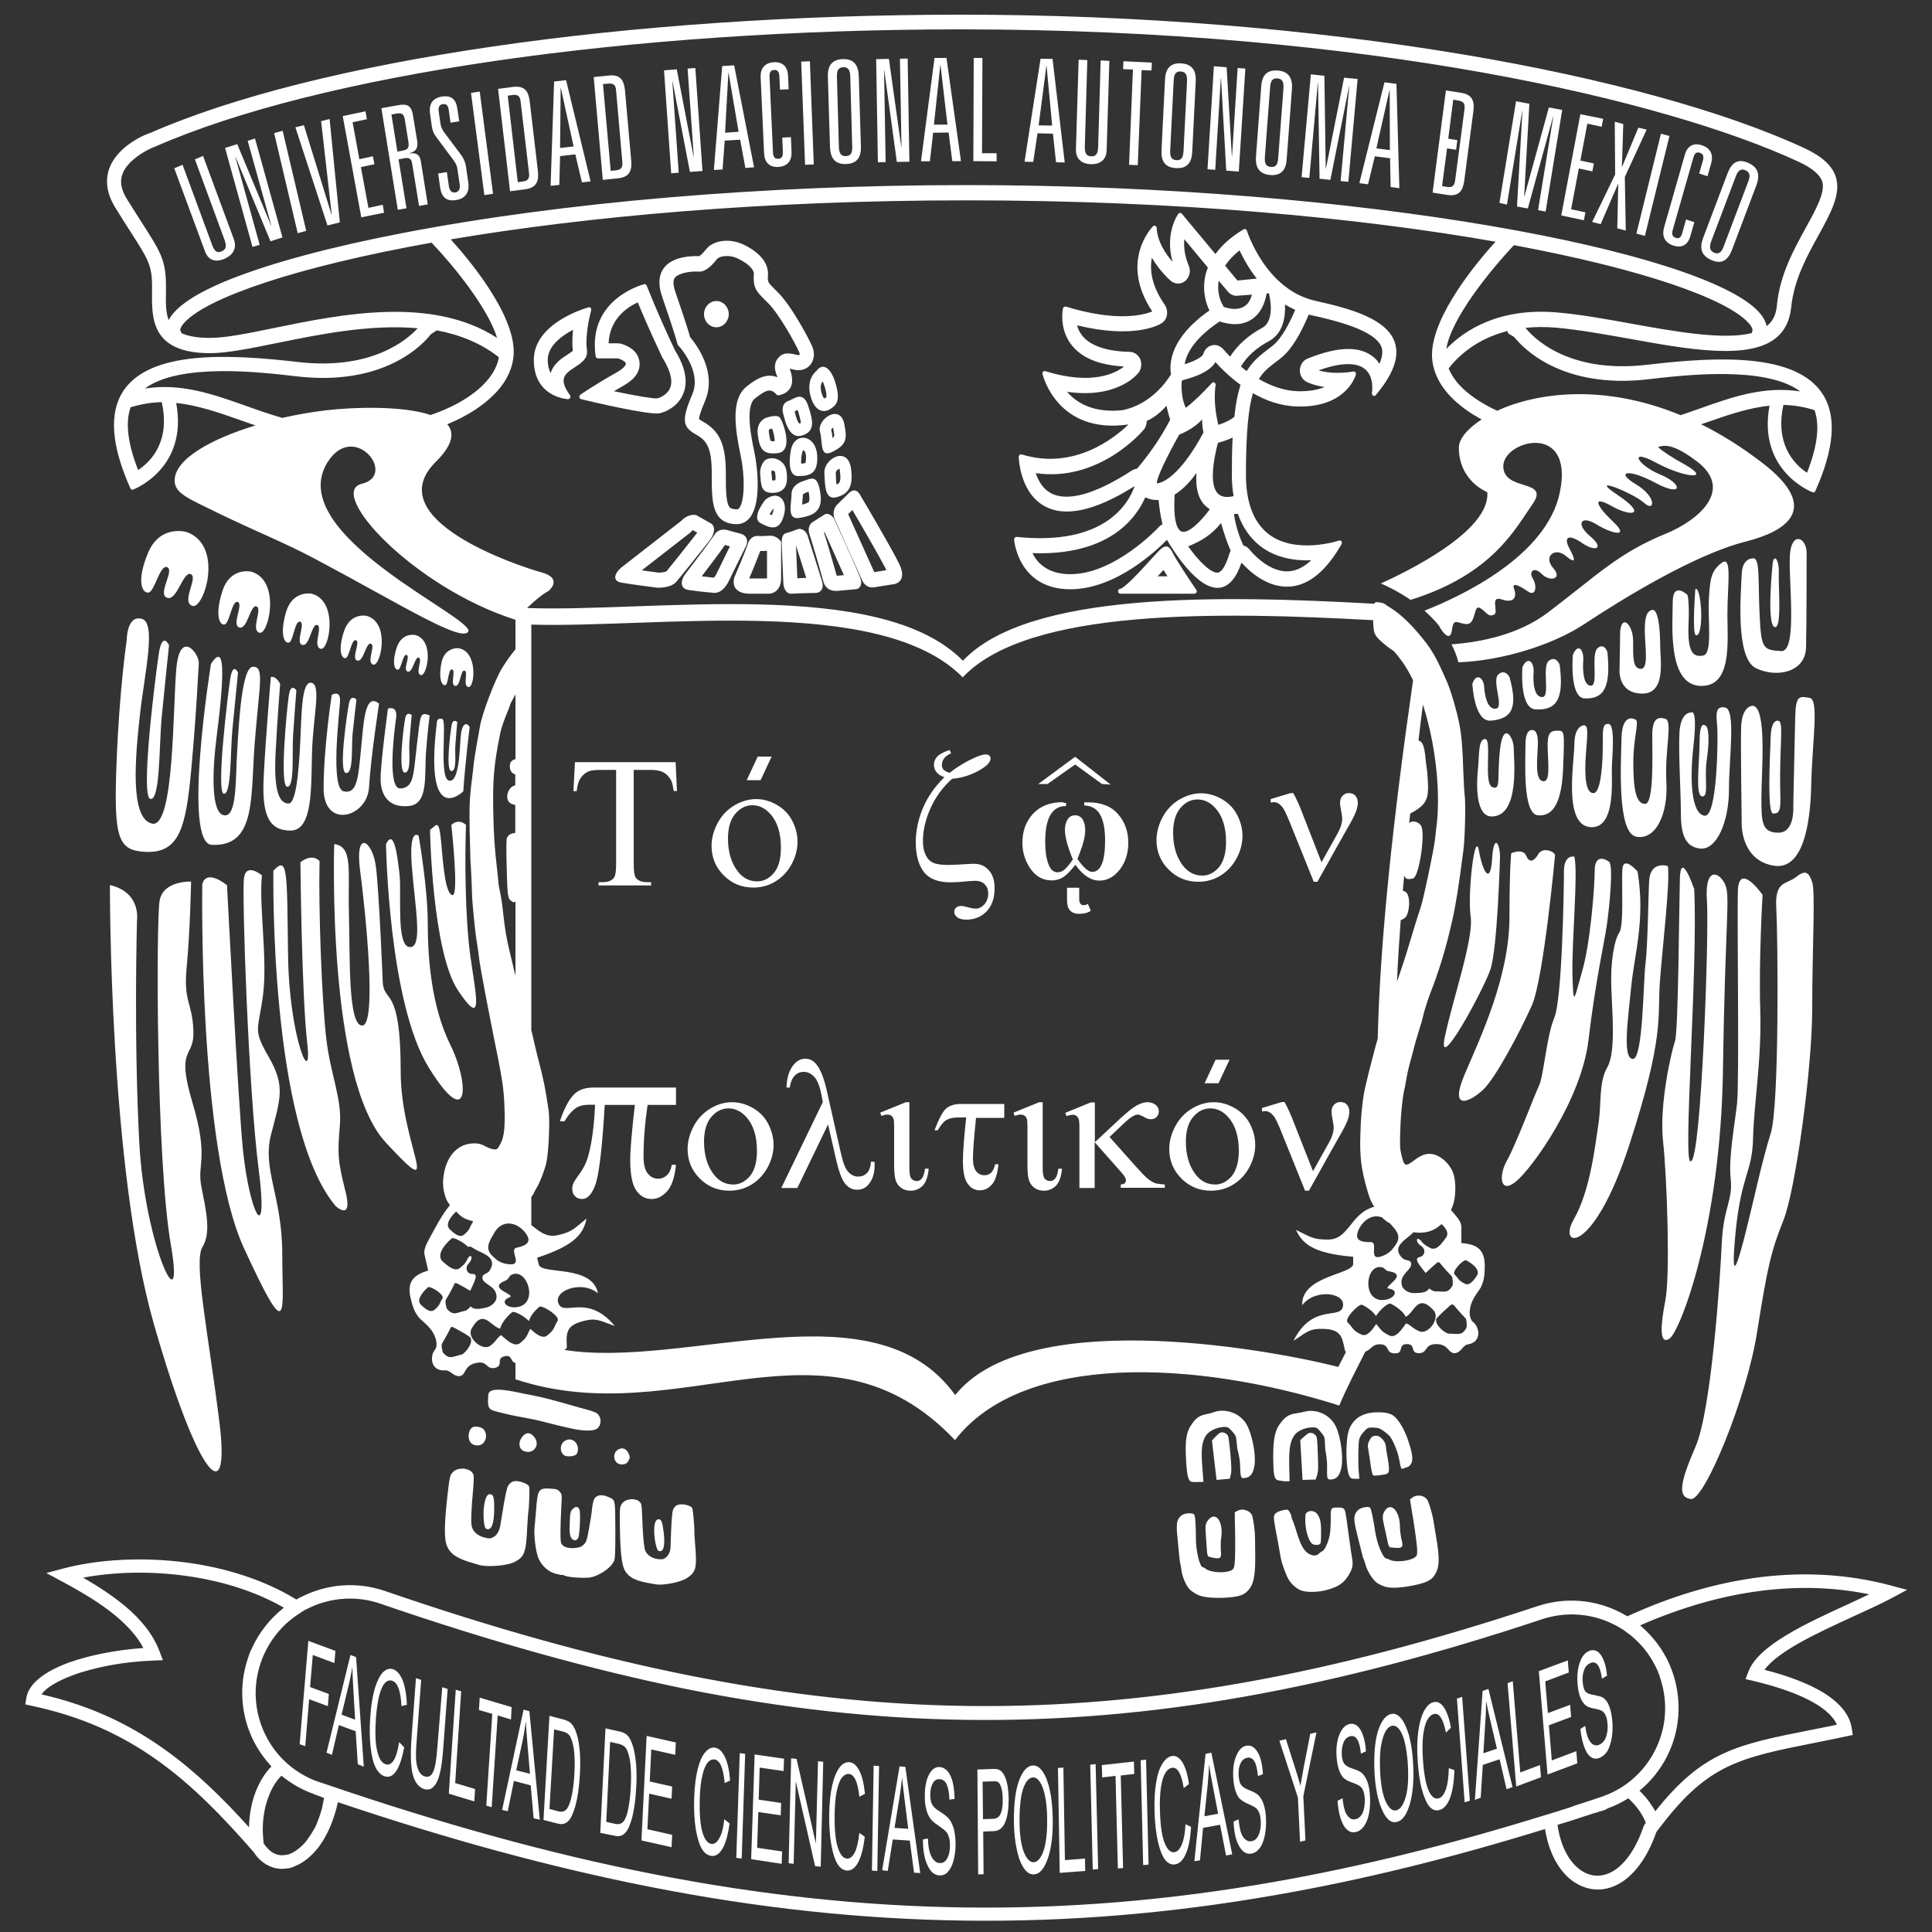 <?xml version="1.0" encoding="utf-8"?>
<!-- Generator: Adobe Illustrator 24.0.1, SVG Export Plug-In . SVG Version: 6.00 Build 0)  -->
<svg version="1.1" id="Layer_1" xmlns="http://www.w3.org/2000/svg" xmlns:xlink="http://www.w3.org/1999/xlink" x="0px" y="0px"
	 viewBox="0 0 100 100" style="enable-background:new 0 0 100 100;" xml:space="preserve">
<rect x="0" y="0" width="100" height="100" fill="#333333" stroke="none"/>
<style type="text/css">
	.logo_siteName_st0{fill-rule:evenodd;clip-rule:evenodd;fill:#FFFFFF;}
</style>
<g>
	<path class="logo_siteName_st0" d="M38.57,12.7c-0.83-0.43-1.69-0.23-2.02,0.2c-0.21,0.27-0.34,0.35-0.37,0.36c-0.19-0.01-1.36-0.05-1.84,0.64
		c-0.25,0.36-0.28,0.85-0.07,1.45c0.71,2.06,0.79,2.43,0.79,2.44c0.01,0.02,0.02,0.05,0.03,0.07c0.01,0.01,1.27,1.32,0.74,2.56
		c-0.59,1.37-0.48,1.69,0.21,2.08c0.55,0.31,0.8,0.68,0.8,2.01v0.1c0,0.94,0,1.75,0.41,2.19c0.21,0.22,0.5,0.33,0.88,0.33
		c0.28,0,0.52-0.12,0.7-0.36c0.57-0.76,0.39-2.53,0.22-3.35c-0.15-0.71-0.5-2.37,0.02-2.79c0.58-0.46,0.82-0.55,1.12-0.21
		c0.03,0.03,0.06,0.04,0.1,0.04c0.26-0.03,0.74-0.23,0.71-0.82c-0.01-0.24-0.08-0.42-0.12-0.54c0-0.01-0.01-0.01-0.01-0.02
		c0.04,0.01,0.11,0.02,0.21,0.05c0.35,0.09,0.68-0.01,0.88-0.27c0.19-0.25,0.22-0.61,0.08-0.93c-0.27-0.61-1.13-2.15-1.75-2.77
		l-0.19-0.19c-0.37-0.37-0.37-0.37-0.35-0.72C39.79,13.65,39.37,13.11,38.57,12.7L38.57,12.7z M73.65,36.47
		c-0.08,0.63-0.16,1.24-0.23,1.86c0.22,0.05,0.31,0.3,0.37,0.97c0.02,0.2,0.04,0.38,0.05,0.4c0.01,0.02,0.04,0.31,0.06,0.64
		c0.05,0.75-0.01,1.05-0.27,1.33c-0.14,0.15-0.38,0.31-0.64,0.44l-0.05,0.49c0.07-0.05,0.14-0.08,0.19-0.08
		c0.19,0,0.34,0.09,0.43,0.23c0.22,0.39-0.09,2.51-0.39,2.7c-0.05,0.03-0.16,0.05-0.24,0.05c-0.13,0-0.17-0.03-0.23-0.14
		c-0.01-0.01-0.01-0.03-0.02-0.05c-0.02,0.27-0.05,0.53-0.07,0.8h0c0.2,0.03,0.28,0.17,0.32,0.48c0.03,0.33-0.05,0.75-0.18,0.89
		c-0.04,0.04-0.13,0.1-0.25,0.15c-0.08,1.09-0.15,2.14-0.19,3.16l0.02-0.04c0.17-0.49,0.46-1.36,0.54-1.65
		c0.13-0.44,0.57-1.88,0.66-2.12c0.14-0.4,0.68-2.96,0.74-3.5c0.01-0.12,0.06-0.54,0.11-0.95C74.55,40.74,74.28,38.44,73.65,36.47
		L73.65,36.47z M24.38,74.69c-0.2-0.22-0.15-0.69,0.09-0.82c0.13-0.07,0.46-0.01,0.56,0.11c0.18,0.2,0.17,0.51-0.02,0.72
		C24.86,74.86,24.53,74.85,24.38,74.69L24.38,74.69z M29.73,73.97c-0.54-0.11-1.1-0.25-1.6-0.38c-0.25-0.07-0.68-0.16-0.97-0.21
		c-0.55-0.09-1.42-0.29-1.66-0.38c-0.19-0.07-0.25-0.2-0.24-0.51c0.01-0.37,0.01-0.37,0.1-0.46c0.17-0.15,0.65-0.13,1.49,0.05
		c0.21,0.05,0.48,0.1,0.6,0.12c0.6,0.11,1.17,0.26,2.52,0.65c0.08,0.02,0.28,0.08,0.44,0.12c0.16,0.04,0.35,0.11,0.43,0.15
		c0.29,0.15,0.33,0.62,0.07,0.82C30.76,74.07,30.27,74.08,29.73,73.97L29.73,73.97z M34.08,80.27c-0.1-0.04-0.23-0.67-0.22-1.08
		c0.01-0.36,0.08-0.53,0.2-0.55c0.17-0.02,0.22,0.1,0.29,0.65C34.44,80.02,34.34,80.38,34.08,80.27L34.08,80.27z M34.08,82.02
		c-0.06,0-0.34-0.05-0.61-0.1c-0.61-0.12-0.92-0.29-1.11-0.6c-0.2-0.33-0.27-1.09-0.28-2.76c0-0.45,0.01-0.57,0.09-0.7
		c0.2-0.34,0.88-0.35,1.01-0.02c0.03,0.07,0.05,0.36,0.06,0.66c0.03,0.97,0.09,1.62,0.17,1.79c0.11,0.22,0.36,0.38,0.66,0.41
		c0.23,0.02,0.27,0.01,0.39-0.08c0.17-0.13,0.26-0.36,0.25-0.67c0-0.12,0.02-0.58,0.04-1c0.04-0.69,0.06-0.8,0.15-0.92
		c0.08-0.11,0.15-0.14,0.29-0.16c0.23-0.03,0.59,0.07,0.64,0.19c0.04,0.08,0.12,0.98,0.11,1.22c0,0.06,0.01,0.36,0.04,0.65
		c0.1,1.24,0.05,1.43-0.42,1.75C35.28,81.86,34.58,82.03,34.08,82.02L34.08,82.02z M29.55,79.57c-0.06-0.12-0.08-0.27-0.06-0.74
		c0.02-0.54,0.03-0.59,0.14-0.71c0.16-0.17,0.29-0.16,0.36,0.01c0.07,0.18,0.02,1.28-0.06,1.47C29.84,79.78,29.66,79.77,29.55,79.57
		L29.55,79.57z M29.77,81.65c-0.24-0.02-0.48-0.06-0.53-0.09c-0.06-0.03-0.12-0.05-0.14-0.04c-0.02,0.01-0.17-0.02-0.32-0.06
		c-0.38-0.09-0.72-0.39-0.9-0.78c-0.15-0.33-0.26-1.22-0.21-1.66c0.02-0.15,0.04-0.39,0.05-0.54c0.01-0.15,0.04-0.42,0.05-0.6
		c0.07-0.77,0.15-0.87,0.7-0.83c0.34,0.02,0.4,0.04,0.5,0.16c0.12,0.14,0.12,0.14,0.08,0.84c-0.02,0.39-0.04,0.95-0.04,1.25
		c0,0.47,0.01,0.57,0.09,0.66c0.13,0.14,0.35,0.19,0.69,0.16c0.23-0.03,0.32-0.06,0.43-0.18c0.13-0.13,0.16-0.22,0.27-0.84
		c0.07-0.38,0.14-0.82,0.15-0.97c0.01-0.15,0.05-0.35,0.08-0.45c0.09-0.29,0.38-0.37,0.76-0.2c0.38,0.17,0.36,0.09,0.37,1.7
		c0,1.1-0.01,1.48-0.06,1.6c-0.16,0.39-0.84,0.83-1.32,0.88C30.33,81.67,30.01,81.67,29.77,81.65L29.77,81.65z M25.15,79.12
		c-0.11-0.06-0.16-0.77-0.09-1.21c0.06-0.39,0.16-0.57,0.29-0.57c0.19,0,0.23,0.13,0.23,0.74C25.58,78.9,25.42,79.27,25.15,79.12
		L25.15,79.12z M24.92,81.03c-0.07-0.01-0.36-0.1-0.66-0.19c-0.65-0.21-0.97-0.44-1.12-0.81c-0.17-0.39-0.15-1.22,0.07-3.05
		c0.06-0.49,0.09-0.62,0.2-0.75c0.26-0.34,1-0.26,1.1,0.12c0.02,0.07,0.01,0.4-0.02,0.73c-0.1,1.06-0.13,1.78-0.06,1.97
		c0.08,0.26,0.34,0.46,0.67,0.54c0.24,0.05,0.29,0.05,0.44-0.03c0.2-0.11,0.33-0.36,0.37-0.69c0.02-0.13,0.1-0.62,0.18-1.09
		c0.14-0.75,0.17-0.86,0.29-0.98c0.1-0.1,0.18-0.14,0.33-0.14c0.26,0,0.64,0.16,0.68,0.29c0.03,0.1,0,1.09-0.05,1.35
		c-0.01,0.07-0.03,0.39-0.05,0.72c-0.06,1.37-0.14,1.57-0.7,1.85C26.24,81.02,25.45,81.11,24.92,81.03L24.92,81.03z M31.92,75.7
		c-0.21-0.21-0.16-0.56,0.11-0.69c0.2-0.1,0.39-0.02,0.5,0.21c0.08,0.16,0.08,0.21,0.03,0.33c-0.03,0.08-0.1,0.17-0.15,0.2
		C32.26,75.83,32.02,75.81,31.92,75.7L31.92,75.7z M29.32,75.37c-0.3-0.05-0.4-0.51-0.15-0.74c0.23-0.21,0.55-0.15,0.69,0.13
		c0.09,0.17,0.06,0.44-0.04,0.53C29.74,75.36,29.49,75.4,29.32,75.37L29.32,75.37z M27.12,75.11c-0.26-0.1-0.31-0.43-0.12-0.7
		c0.22-0.31,0.47-0.3,0.69,0.02C27.96,74.84,27.58,75.29,27.12,75.11L27.12,75.11z M71.04,76.31c-0.02-0.05-0.07-0.28-0.1-0.51
		c-0.03-0.23-0.08-0.56-0.11-0.73c-0.05-0.27-0.04-0.33,0.05-0.51c0.11-0.22,0.23-0.28,0.45-0.23c0.16,0.04,0.4,0.34,0.4,0.51
		c0,0.06,0.04,0.35,0.1,0.66c0.11,0.65,0.09,0.78-0.16,0.82C71.12,76.4,71.08,76.4,71.04,76.31L71.04,76.31z M62.56,80.57
		c-0.05-0.02-0.08-0.13-0.09-0.32c-0.01-0.16-0.03-0.48-0.05-0.72c-0.05-0.55-0.03-0.68,0.13-0.87c0.38-0.45,0.78,0.1,0.66,0.92
		c-0.03,0.18-0.03,0.47-0.02,0.65c0.04,0.4-0.01,0.47-0.34,0.41C62.74,80.62,62.6,80.59,62.56,80.57L62.56,80.57z M62,82.55
		c-0.13-0.06-0.31-0.18-0.41-0.27c-0.19-0.18-0.4-0.67-0.44-1.01c-0.01-0.11-0.04-0.25-0.05-0.31c-0.02-0.06-0.04-0.2-0.05-0.31
		c-0.01-0.11-0.05-0.48-0.08-0.81c-0.09-0.83-0.08-1.08,0.05-1.26c0.13-0.18,0.28-0.25,0.55-0.25c0.15,0,0.22,0.02,0.25,0.08
		c0.05,0.08,0.08,0.59,0.08,1.25c0,0.63,0.2,1.44,0.36,1.46c0.03,0,0.11,0.05,0.18,0.1c0.25,0.18,1.01,0.22,1.29,0.06
		c0.13-0.07,0.15-0.11,0.18-0.41c0.02-0.18,0.03-0.84,0.02-1.46l-0.02-1.13l0.12-0.07c0.28-0.17,0.71-0.02,0.79,0.27
		c0.06,0.22,0.14,0.78,0.14,1.08c0,0.15,0.01,0.57,0.01,0.93c0.01,0.9-0.06,1.38-0.24,1.66c-0.25,0.38-0.47,0.48-1.2,0.54
		C62.83,82.73,62.3,82.69,62,82.55L62,82.55z M62.85,75.59l-0.12-1.03l0.19-0.2c0.1-0.11,0.22-0.2,0.25-0.21
		c0.14-0.03,0.22,0,0.32,0.08c0.1,0.08,0.11,0.17,0.19,0.97c0.06,0.69,0.07,0.93,0.03,1.11l-0.06,0.23l-0.34,0.03l-0.34,0.03
		L62.85,75.59L62.85,75.59z M61.67,76.7c-0.17-0.06-0.23-0.29-0.28-1.13c-0.06-1.09,0.01-1.49,0.37-1.96
		c0.18-0.24,0.38-0.36,0.71-0.42c0.11-0.02,0.3-0.07,0.4-0.11c0.62-0.2,1.36,0.1,1.67,0.68c0.28,0.52,0.48,1.56,0.39,2.1
		c-0.06,0.38-0.2,0.59-0.44,0.63c-0.28,0.05-0.28,0.06-0.31-0.79c0-0.11-0.1-0.61-0.12-0.64c-0.01-0.01-0.03-0.19-0.05-0.39
		c-0.03-0.34-0.04-0.37-0.24-0.59c-0.2-0.22-0.23-0.23-0.45-0.22c-0.35,0.02-0.74,0.21-0.89,0.43c-0.22,0.33-0.27,0.71-0.2,1.61
		l0.06,0.8l-0.29,0.01C61.87,76.71,61.71,76.71,61.67,76.7L61.67,76.7z M67.94,79.92c-0.2-0.12-0.38-0.7-0.38-1.25
		c0-0.3,0.01-0.34,0.12-0.41c0.14-0.09,0.36-0.05,0.47,0.07c0.18,0.22,0.23,0.43,0.23,0.99c0,0.45-0.01,0.57-0.07,0.61
		C68.2,79.98,68.05,79.98,67.94,79.92L67.94,79.92z M67.4,82.34c-0.24-0.07-0.52-0.3-0.68-0.55c-0.15-0.24-0.38-0.86-0.43-1.17
		c-0.02-0.12-0.09-0.5-0.15-0.84c-0.23-1.2-0.24-1.28-0.15-1.41c0.07-0.11,0.4-0.23,0.64-0.23c0.07,0,0.22,0.26,0.22,0.39
		c0,0.04,0.02,0.1,0.04,0.13c0.02,0.03,0.08,0.18,0.13,0.34c0.24,0.8,0.35,1.05,0.54,1.27c0.22,0.25,0.55,0.32,0.7,0.15
		c0.05-0.05,0.13-0.11,0.18-0.13c0.12-0.04,0.33-0.49,0.39-0.86c0.03-0.16,0.05-0.53,0.05-0.81c-0.01-0.58,0-0.59,0.38-0.59
		c0.29,0,0.34,0.04,0.39,0.32c0.02,0.11,0.04,0.24,0.05,0.3c0.01,0.05,0.06,0.46,0.12,0.89c0.06,0.44,0.13,0.93,0.16,1.09
		c0.07,0.38,0.03,0.57-0.2,0.94c-0.23,0.37-0.53,0.57-1.09,0.72C68.28,82.41,67.7,82.43,67.4,82.34L67.4,82.34z M71.96,80.09
		c-0.06-0.01-0.1-0.11-0.14-0.3c-0.03-0.16-0.1-0.47-0.15-0.7c-0.13-0.54-0.13-0.67,0-0.88c0.31-0.5,0.79-0.01,0.79,0.81
		c0,0.18,0.04,0.47,0.08,0.65c0.1,0.39,0.06,0.46-0.27,0.45C72.15,80.11,72.01,80.1,71.96,80.09L71.96,80.09z M71.7,82.13
		c-0.13-0.04-0.33-0.13-0.44-0.21c-0.21-0.15-0.49-0.6-0.58-0.93c-0.03-0.11-0.07-0.24-0.1-0.3c-0.03-0.05-0.07-0.19-0.09-0.3
		c-0.03-0.11-0.12-0.47-0.2-0.79c-0.21-0.81-0.23-1.06-0.13-1.26c0.1-0.19,0.24-0.29,0.5-0.33c0.15-0.02,0.22-0.01,0.26,0.04
		c0.06,0.07,0.16,0.57,0.26,1.23c0.09,0.62,0.41,1.39,0.58,1.39c0.03,0,0.11,0.03,0.19,0.07c0.27,0.14,1.03,0.06,1.28-0.13
		c0.12-0.09,0.13-0.13,0.12-0.44c-0.01-0.18-0.09-0.84-0.19-1.45l-0.18-1.11l0.1-0.08c0.26-0.21,0.7-0.13,0.82,0.15
		c0.1,0.2,0.25,0.75,0.3,1.05c0.02,0.15,0.09,0.56,0.15,0.92c0.15,0.88,0.15,1.37,0.01,1.68c-0.19,0.42-0.4,0.55-1.1,0.71
		C72.54,82.19,72.02,82.22,71.7,82.13L71.7,82.13z M67.36,75.57l-0.06-1.03l0.2-0.18c0.11-0.1,0.23-0.19,0.26-0.19
		c0.14-0.02,0.22,0.01,0.32,0.1c0.09,0.09,0.1,0.18,0.13,0.98c0.03,0.69,0.02,0.94-0.04,1.11l-0.07,0.22l-0.34,0.01l-0.34,0.01
		L67.36,75.57L67.36,75.57z M66.12,76.61c-0.17-0.07-0.21-0.31-0.22-1.15c0-1.1,0.1-1.49,0.48-1.93c0.2-0.23,0.4-0.34,0.73-0.38
		c0.12-0.02,0.3-0.05,0.41-0.08c0.63-0.17,1.35,0.17,1.63,0.78c0.25,0.54,0.39,1.58,0.28,2.12c-0.08,0.38-0.23,0.57-0.47,0.6
		c-0.29,0.03-0.28,0.04-0.27-0.8c0-0.11-0.06-0.62-0.08-0.65c-0.01-0.02-0.02-0.19-0.03-0.39c-0.01-0.34-0.02-0.37-0.21-0.6
		c-0.19-0.23-0.21-0.25-0.44-0.25c-0.35,0-0.75,0.17-0.91,0.38c-0.24,0.32-0.31,0.69-0.29,1.6l0.02,0.81l-0.29,0
		C66.32,76.64,66.16,76.63,66.12,76.61L66.12,76.61z M69.86,76.43c-0.2-0.3-0.23-1.82-0.05-2.38c0.2-0.61,0.7-0.94,1.46-0.95
		c0.46-0.01,0.73,0.06,0.92,0.23c0.26,0.24,0.53,0.73,0.7,1.24c0.22,0.67,0.26,0.97,0.16,1.17c-0.08,0.15-0.13,0.18-0.39,0.26
		c-0.15,0.05-0.13,0.09-0.25-0.52c-0.08-0.39-0.33-0.98-0.49-1.16c-0.06-0.06-0.21-0.19-0.33-0.27c-0.18-0.13-0.27-0.15-0.51-0.16
		c-0.29,0-0.29,0-0.5,0.23c-0.15,0.17-0.22,0.29-0.24,0.45c-0.04,0.3-0.05,1.21-0.01,1.62l0.03,0.35h-0.2
		C69.98,76.55,69.92,76.52,69.86,76.43L69.86,76.43z M67.08,63.66c0.33,0.69,0.83,1.21,2.96,1.39l0,0.37
		c-0.01,0.55-2.7,0.61-2.64,2.14c0.68-0.91,2.37-0.64,2.09,0.13c-0.21,0.58-1.58-0.2-2.54,1.71c0.67-0.43,0.8-0.63,1.49-0.62
		c0.54,0.01,0.83,0.12,0.99,0.44c0.07,0.15,0.1,0.3,0.13,0.42c0.05,0.19,0.03,0.29,0.11,0.33c-0.13,0.26-0.27,0.52-0.4,0.78
		c-4.23-1.06-16.23-3.06-19.83,1.46c-4.14-5.79-13.9-1.33-20.24-2.34c0.19-0.07,0.13-0.15,0.13-0.41c0-0.13-0.01-0.28,0.03-0.44
		c0.08-0.35,0.34-0.52,0.86-0.65c0.67-0.17,0.84,0,1.6,0.26c-1.37-1.64-2.53-0.57-2.87-1.08c-0.45-0.69,1.12-1.34,2-0.61
		c-0.29-1.5-2.92-0.95-3.06-1.48l-0.09-0.36c2.02-0.66,2.4-1.28,2.56-2.03c-0.64,0.51-0.7,0.68-1.48,0.86
		c-0.59,0.14-0.96-0.19-1.38-0.52v-1.45c0.07-0.1,0.12-0.17,0.12-0.18c0-0.02,0.06-0.14,0.14-0.27c0.2-0.33,0.43-0.94,0.52-1.34
		c0.12-0.52,0.19-2.19,0.12-2.67c-0.17-1.15-0.25-1.56-0.51-2.56c-0.05-0.19-0.14-0.55-0.2-0.81c-0.08-0.37-0.14-0.62-0.19-0.81
		V32.33c6.44,0.19,18.1-1.59,22.33,2.73c3.39-3.61,13.35-3.39,21.24-2.96c0.01,0.27,0.03,0.53,0.07,0.64
		c0.04,0.14,0.14,0.27,0.36,0.47c0.17,0.15,0.37,0.31,0.45,0.36c0.19,0.11,0.25,0.17,0.61,0.65c0.18,0.24,0.39,0.6,0.58,0.99
		c-1.02,7.09-1.71,13.41-1.83,18.56c-0.06,0.19-0.1,0.34-0.12,0.42c-0.09,0.33-0.3,1.14-0.36,1.39c-0.02,0.1-0.09,0.38-0.15,0.63
		c-0.06,0.24-0.12,0.59-0.14,0.76c-0.02,0.17-0.05,0.47-0.07,0.65c-0.02,0.19-0.05,0.72-0.06,1.18c-0.03,1.04,0.04,1.66,0.31,2.63
		c0.16,0.58,0.22,0.73,0.41,1.03c-1.25,0.35-1.29,1.7-2.4,1.7C67.92,64.16,67.82,64.01,67.08,63.66L67.08,63.66z M70.67,69.96
		c0.33-0.12,0.34-0.38,0.75-0.38c0.54,0,0.27,0.46,0.77,0.47c0.5,0.02,0.14-0.48,0.63-0.48c0.49,0,0.14,0.47,0.62,0.47
		c0.48,0,0.26-0.47,0.9-0.47c0.64,0,0.61,0.47,0.94,0.47c0.33,0,0.43-0.41,0.68-0.45c0.77-0.12,0.61-0.91,0.3-1.15
		c-0.13-0.1-0.18-0.28-0.19-0.44c-0.02-0.7,0.49-1.16,0.6-1.41c0.11-0.25,0.18-0.49,0.18-1.07c0-0.89-0.45-1.12-1.21-1.18l0-0.81
		c0-0.22-0.1-0.4-0.39-0.73l-0.15-0.17c0.02-0.05,0.05-0.1,0.07-0.16c0.2-0.46,0.21-1.36,0.03-1.8c-0.2-0.48-0.65-0.87-1.09-0.94
		c-0.27-0.04-0.55,0.05-0.9,0.32c-0.48,0.36-0.53,0.34-0.68-0.31c-0.07-0.3-0.08-0.49-0.05-1.28c0.02-0.8,0.14-1.88,0.24-2.2
		c0.01-0.04,0.04-0.22,0.07-0.4c0.03-0.18,0.1-0.52,0.16-0.74c0.06-0.23,0.14-0.51,0.17-0.62c0.12-0.49,0.2-0.76,0.35-1.24
		c0.09-0.28,0.17-0.56,0.18-0.63c0.02-0.15,0.24-0.84,0.34-1.11c0.5-1.28,0.83-2.35,1.17-3.84c0.19-0.83,0.35-1.84,0.59-3.71
		c0.08-0.63,0.12-2.48,0.06-2.82c-0.02-0.13-0.05-0.69-0.07-1.25c-0.04-1.2-0.08-1.77-0.21-2.45c-0.12-0.63-0.42-1.65-0.61-2.1
		c-0.61-1.41-0.83-1.78-1.54-2.61c-0.5-0.58-0.95-0.99-1.38-1.26c-0.15-0.09-0.3-0.19-0.33-0.22c-0.03-0.03-0.15-0.06-0.28-0.08
		c-0.19-0.03-0.22-0.02-0.26,0.07c-7.89-0.44-17.89-0.66-21.29,2.95c-4.28-4.37-16.18-2.49-22.56-2.73
		c0.32-0.31,0.74-0.68,1.11-0.88c0,0,0.8-0.65-0.38-0.97c-1.18-0.32-8.46-2.74-5.45-5.72c0.89-0.88,0.97-1.51,0.59-1.94
		c1.03-0.42,1.89-0.98,2.51-1.63c0.61-0.65,0.93-1.39,0.93-2.12c0-2.04-2.38-4.85-3.26-5.82c6.93-1.17,16.08-2.02,26.71-2.02
		c10.97,0,20.37,0.91,27.37,2.14c-0.86,0.94-3.29,3.8-3.29,5.86c0,0.73,0.32,1.47,0.93,2.12c0.43,0.46,0.99,0.87,1.64,1.22
		c-0.76,0.49-1.18,1.03-1.18,1.45c0,1.76,1.47,2.31,1.47,2.31c0.19,2.03-4.28,4.18-5.51,4.73c0.29,0.12,0.88,0.4,1.54,0.85
		c4.27-1.33,5.44-3.72,6.31-4.95c0.95-1.34-1.51-0.63-1.51-1.97c0-1.34,3.68-2.32,2.93,1.34c-0.67,3.31-5.09,5.38-7.01,6.14
		c0.26,0.23,0.51,0.48,0.74,0.76c0.1,0.19,0.36,0.6,0.54,0.54c0.23-0.08,0.06-0.79,0.42-0.71c0.36,0.08,0.63,0.24,0.8-0.14
		c0.17-0.39,0.13-0.77,0.44-0.55c0.31,0.22,0.36,0.43,0.65,0.31c0.29-0.12-0.25-1.02,0.42-0.79c0.67,0.22,0.77-0.18,0.63-0.55
		c-0.15-0.37,0.28-0.17,0.71,0.13c0.42,0.3,0.49-0.29,0.26-0.66c-0.23-0.37,0.06-0.65,0.46-0.24c0.4,0.41,1.11,0.28,0.59-0.31
		c-0.52-0.59,0.08-1.1,0.65-0.63c0.56,0.47,0.5,0.18,0.19-0.39c-0.31-0.57-0.06-0.77,0.65-0.28c0.71,0.49,1.19,0.3,0.42-0.35
		c-0.77-0.65-0.46-1.1,0.33-0.61c0.79,0.49,1.76,0.71,0.88-0.12c-0.88-0.83-1.15-1.42-0.1-0.83c1.05,0.59,1.88,0.47,0.29-0.59
		c-1.59-1.06,0.84-0.08,1.4,0.43c0.56,0.51,0.67-0.31-0.42-0.96c-1.09-0.65-0.44-0.85,1-0.08c1.44,0.77,1.44,0.06,0.25-0.43
		c-1.19-0.49-1.67-1.4-0.21-0.61c1.46,0.79,2.95,0.92,1.46,0.08c-0.67-0.37-1.14-0.68-1.36-0.89c0.44-0.17,0.99-0.03,2.01,0.74
		c1.94,1.47,0.08,3.05-1.6,3.74c-2.46,1.01-3.45,2.06-6.09,4.07c-1.56,1.19-3.6,1.56-5.01,1.66c0.15,0.29,0.27,0.6,0.36,0.93
		c2.27-0.08,4.9-0.91,6.5-1.97c2.11-1.39,5.74-3.61,8.37-4.28c2.06-0.52,3.97-1.68,0.86-4.07c-1.08-0.83-2.14-1.49-3.17-2
		c0.06-0.02,0.12-0.04,0.18-0.06c1.17-0.41,2.25-0.79,3.36-0.9c-0.63,3.39,2.2,4.47,2.23,4.48c0.06,0.02,0.12-0.01,0.14-0.06
		c0.99-2.21,1.12-3.9,0.37-5.04c-1.38-2.1-5.36-1.94-9.07-1.5c-4.18,0.49-5.98-1.5-6.3-1.91c0.48-0.05,1-0.06,1.58-0.01
		c1.15,0.1,2.49,0.34,3.78,0.57c3.04,0.55,6.19,1.12,7.61-0.04c0.45-0.37,0.71-0.9,0.78-1.57c0.14-1.43,0.82-2.67,1.42-3.75
		c0.62-1.13,1.16-2.11,0.9-2.99c-0.18-0.59-0.71-1.08-1.63-1.51c-4.09-1.9-10.34-3.62-17.6-4.84c-8.03-1.35-17.04-2.07-26.04-2.07
		c-17.29,0-33.38,2.35-41.98,6.12C7.7,6.89,6.04,7.5,5.63,8.8c-0.19,0.61-0.08,1.27,0.34,1.95c0.33,0.54,0.61,0.97,0.84,1.33
		c0.83,1.3,1.06,1.65,1.06,2.71l0,0.32c-0.01,0.81-0.02,1.74,0.57,2.39c0.48,0.52,1.28,0.78,2.44,0.78c0.88,0,2.09-0.25,3.48-0.53
		c2.16-0.44,4.81-0.98,7.26-0.76c-0.56,0.61-2.4,2.18-6.17,1.75c-3.71-0.43-7.69-0.59-9.07,1.5c-0.75,1.14-0.62,2.83,0.37,5.04
		c0.03,0.06,0.09,0.09,0.14,0.06c0.03-0.01,2.86-1.09,2.23-4.48c1.11,0.11,2.19,0.49,3.36,0.9c0.24,0.09,0.49,0.17,0.74,0.26
		c-2.32,0.71-4.18,1.75-4.18,2.85c0,0.68,0.71,0.93,2.38,1.75c1.75,0.85,3.4,1.51,4.91,2.32c4.3,2.28,7.43,4.26,7.89,3.78
		c0.62-0.65-9.68-5.04-7.25-8.82c1.37-2.13,3.61,0.7,1.76,1.14c-1.85,0.44,2.65,5.35,7.95,7.04v0.24v1.29
		c-0.26,0.31-0.51,0.67-0.71,1c-0.37,0.62-1.03,2.36-1.13,3c-0.02,0.14-0.1,0.55-0.16,0.9c-0.06,0.36-0.14,0.82-0.16,1.02
		c-0.02,0.2-0.08,0.74-0.14,1.2c-0.08,0.74-0.09,0.99-0.07,2.3c0.02,0.81,0.04,1.49,0.04,1.51c0.01,0.03,0.08,1.45,0.08,1.69
		c0,0.38,0.16,2.04,0.26,2.59c0.02,0.13,0.05,0.34,0.07,0.47c0.05,0.43,0.08,0.64,0.23,1.44c0.06,0.35,0.15,0.8,0.19,1.02
		c0.08,0.43,0.15,0.79,0.31,1.59c0.5,2.46,0.58,2.9,0.62,3.92c0.04,1.08-0.01,1.56-0.2,1.93c-0.07,0.13-0.14,0.25-0.17,0.27
		c-0.1,0.07-0.31,0.03-0.6-0.12c-0.24-0.13-0.36-0.16-0.59-0.16c-0.81,0-1.39,0.58-1.57,1.55c-0.08,0.45-0.06,0.8,0.07,1.2
		c0.05,0.17,0.12,0.29,0.24,0.45c-0.43,0.5-0.78,1.21-1.1,1.79c-0.21,0.39-0.26,0.59-0.21,0.8l0.18,0.79
		c-0.73,0.23-1.11,0.56-0.91,1.42c0.13,0.56,0.25,0.78,0.42,1c0.17,0.22,0.77,0.55,0.91,1.23c0.03,0.16,0.03,0.34-0.08,0.47
		c-0.25,0.3-0.23,1.11,0.55,1.05c0.26-0.02,0.45,0.36,0.77,0.29c0.32-0.07,0.18-0.53,0.81-0.67c0.62-0.15,0.52,0.36,0.99,0.25
		c0.47-0.11,0.02-0.49,0.5-0.6c0.41-0.1,0.29,0.31,0.56,0.34v0.85c0.01,0,0.02,0.01,0.03,0.01c8.5,2.8,16.01-3.93,22.72,3.14
		c3.5-4.54,12.42-4.16,19.89-1.79C69.71,71.82,70.19,70.91,70.67,69.96L70.67,69.96z M74.61,63.36c-0.39,0.37-0.87,0.51-1.45,0.42
		l-0.09,0.09c-0.05,0.05-0.12,0.1-0.19,0.16l-0.06,0.05c-0.33,0.26-0.7,0.59-0.23,1.04c0.18,0.17,0.41,0.05,0.45,0.28
		c0.05,0.34-0.63,0.55-0.48,1.13c0.06,0.25,0.39,0.41,0.65,0.4c0.33-0.01,0.63-0.01,0.76-0.24c0.1,0.07,0.23,0.15,0.3,0.15
		c0.46-0.01,0.68,0.14,0.92-0.32c0.01-0.02,0.02-0.39-0.06-0.47c-0.07-0.07-0.46-0.49-0.58-0.65c-0.07-0.1-0.12-0.09-0.22,0
		c-0.13,0.11-0.37,0.33-0.54,0.49c-0.28-0.37-0.66-0.75-0.3-0.83c0.26-0.05,0.33-0.4,0.07-0.57c-0.14-0.09-0.22-0.2-0.22-0.31
		c0-0.14,0.19,0.01,0.21,0.04c0.09,0.13,0.17,0.22,0.49,0.38c0.33,0.16,0.62-0.29,0.79-0.52C75.03,63.84,74.84,63.56,74.61,63.36
		L74.61,63.36z M71.9,63.28l-0.02,0.01c-0.13-0.08-0.24-0.17-0.35-0.28c-0.04-0.01-0.07-0.03-0.11-0.03
		c-0.54-0.13-1.01,0.35-1.15,0.81c-0.09,0.28,0,0.52,0.67,0.5c0.39-0.02-0.03,0.78,0.36,0.78c0.12,0,0.51-0.11,0.75-0.39
		c0.38-0.45,0.47-0.72,0.05-1.18C72.04,63.43,71.97,63.35,71.9,63.28L71.9,63.28z M26.68,40.09c-0.19-0.06-0.29-0.2-0.29-0.41
		c0-0.21,0.06-0.32,0.29-0.39v-3.35c-0.15,0.27-0.29,0.53-0.29,0.58c0,0.02-0.09,0.26-0.21,0.54c-0.11,0.28-0.24,0.66-0.28,0.85
		c-0.34,1.68-0.4,2.42-0.37,4.07c0.02,1.22,0.08,2.02,0.2,3.02c0.04,0.35,0.07,0.66,0.07,0.71c0,0.04,0.04,0.27,0.09,0.5
		c0.05,0.23,0.12,0.69,0.15,1.02c0.08,0.79,0.19,1.41,0.32,1.94c0.06,0.24,0.15,0.63,0.21,0.88c0.04,0.18,0.07,0.32,0.11,0.45v-3.83
		c-0.04,0.02-0.08,0.03-0.11,0.03c-0.02,0-0.08-0.05-0.15-0.1c-0.14-0.13-0.16-0.3-0.2-1.94c-0.02-0.84-0.01-1.21,0.02-1.29
		c0.07-0.15,0.16-0.22,0.43-0.26v-1.45c-0.04,0-0.07-0.01-0.1-0.02c-0.2-0.06-0.27-0.14-0.31-0.32c-0.04-0.22,0.08-0.5,0.26-0.61
		c0.05-0.03,0.09-0.05,0.15-0.06V40.09L26.68,40.09z M24.48,63.21c-0.11-0.03-0.22-0.06-0.3-0.09c-0.23-0.09-0.33-0.16-0.57-0.41
		c-0.19,0.17-0.63,0.65-0.32,0.93c0.18,0.16,0.49,0.46,0.72,0.27c0.35-0.29,0.26-0.34,0.45-0.63
		C24.47,63.25,24.48,63.23,24.48,63.21L24.48,63.21z M25.43,64.08c0.15-0.26,0.27-0.53,0.55-0.67c0.5-0.25,1.06,0.11,1.3,0.53
		c0.15,0.25,0.12,0.51-0.54,0.64c-0.38,0.07,0.21,0.76-0.18,0.85c-0.12,0.03-0.53,0.01-0.82-0.2
		C25.28,64.87,25.12,64.62,25.43,64.08L25.43,64.08z M23.7,66.45c0.15,0.08,0.43,0.23,0.64,0.36c0.19-0.43,0.47-0.89,0.11-0.87
		c-0.27,0.01-0.41-0.31-0.2-0.53c0.11-0.12,0.17-0.24,0.15-0.35c-0.03-0.14-0.19,0.05-0.2,0.09c-0.06,0.14-0.11,0.25-0.39,0.48
		c-0.28,0.23-0.67-0.14-0.89-0.33c-0.47-0.42,0.44-1.2,0.48-1.21c0.13-0.04,0.59,0.21,0.83,0.45c0.05-0.02,0.1-0.02,0.14-0.01
		c0.02,0.01,0.18,0.11,0.22,0.13c0.34,0.21,1.21,0.4,0.75,1.11c-0.13,0.2-0.39,0.14-0.37,0.38c0.02,0.34,0.74,0.39,0.73,0.99
		c0,0.26-0.29,0.49-0.54,0.54c-0.33,0.07-0.62,0.13-0.8-0.06c-0.08,0.09-0.19,0.2-0.26,0.22c-0.45,0.09-0.63,0.3-0.97-0.1
		c-0.02-0.02-0.11-0.38-0.05-0.47c0.05-0.08,0.34-0.58,0.42-0.77C23.54,66.39,23.58,66.39,23.7,66.45L23.7,66.45z M23.5,68.72
		c0.25,0.13,0.85,0.46,0.87,0.54c0.05,0.22-0.03,0.35-0.14,0.53c-0.04,0.07-0.24,0.3-0.33,0.32c-0.45,0.09-0.63,0.3-0.97-0.1
		c-0.02-0.02-0.11-0.38-0.05-0.47c0.05-0.08,0.34-0.58,0.42-0.77C23.34,68.66,23.38,68.66,23.5,68.72L23.5,68.72z M26.46,65.99
		c0.79-0.42,1.43,1.4,0.39,1.65c-0.59,0.14-1.02-0.29-0.48-0.49c0.39-0.15-1.23-0.45-0.2-0.87C26.35,66.2,26.33,66.06,26.46,65.99
		L26.46,65.99z M27.93,67.63c0.18-0.06,1.08,0.5,0.93,0.74c-0.22,0.34-0.11,0.41-0.53,0.75c-0.27,0.22-0.65-0.13-0.86-0.32
		c-0.01-0.01-0.02-0.01-0.02-0.02c-0.18,0.3-0.11,0.39-0.52,0.73c-0.29,0.24-0.69-0.14-0.92-0.34c-0.02-0.02-0.05-0.04-0.06-0.07
		c-0.23,0.13-0.25,0.32-0.58,0.56c-0.4,0.29-1.23-0.42-0.96-0.89c0.6-1.08,0.99-0.1,1.48,0h0c0.08-0.4,0.6-0.85,0.63-0.86
		c0.13-0.05,0.61,0.21,0.86,0.47C27.46,68.01,27.91,67.64,27.93,67.63L27.93,67.63z M22.17,66.62c0.14-0.05,0.86,0.4,0.73,0.59
		c-0.18,0.27-0.09,0.32-0.42,0.59c-0.22,0.18-0.51-0.1-0.68-0.25C21.44,67.23,22.14,66.63,22.17,66.62L22.17,66.62z M75.05,67.58
		c-0.21,0.18-0.72,0.64-0.72,0.72c0,0.22,0.11,0.33,0.26,0.49c0.05,0.06,0.3,0.24,0.4,0.24c0.46-0.01,0.68,0.14,0.92-0.32
		c0.01-0.02,0.02-0.39-0.05-0.47c-0.07-0.07-0.46-0.49-0.58-0.65C75.2,67.49,75.15,67.5,75.05,67.58L75.05,67.58z M71.55,65.6
		c-0.86-0.23-1.07,1.69-0.01,1.69c0.61,0,0.93-0.51,0.35-0.59c-0.41-0.05,1.1-0.72,0-0.9C71.71,65.78,71.69,65.64,71.55,65.6
		L71.55,65.6z M70.49,67.53c-0.19-0.02-0.94,0.74-0.73,0.93c0.3,0.28,0.2,0.37,0.69,0.61c0.32,0.16,0.6-0.28,0.76-0.51
		c0.01-0.01,0.01-0.02,0.02-0.03c0.24,0.25,0.19,0.35,0.67,0.59c0.34,0.17,0.64-0.3,0.82-0.54c0.02-0.03,0.03-0.05,0.05-0.08
		c0.26,0.07,0.31,0.25,0.7,0.41c0.46,0.19,1.1-0.69,0.73-1.09c-0.83-0.91-0.99,0.13-1.44,0.34h0c-0.17-0.38-0.77-0.69-0.81-0.69
		c-0.14-0.01-0.55,0.35-0.73,0.65C71.03,67.8,70.52,67.53,70.49,67.53L70.49,67.53z M75.87,65.23c-0.15-0.02-0.74,0.58-0.58,0.74
		c0.23,0.22,0.16,0.29,0.54,0.48c0.25,0.12,0.47-0.22,0.6-0.4C76.72,65.65,75.9,65.23,75.87,65.23L75.87,65.23z M62.35,56.07
		c0.19-0.41,0.38-0.82,0.57-1.22h0.72c-0.19,0.41-0.38,0.82-0.57,1.22H62.35L62.35,56.07z M49.28,40.31
		c-0.49,0.44-0.86,0.95-1.12,1.53c-0.26,0.58-0.39,1.15-0.39,1.71c0,0.28,0.05,0.51,0.14,0.7c0.09,0.19,0.22,0.33,0.38,0.4
		c0.16,0.08,0.43,0.12,0.81,0.12c0.22,0,0.56-0.02,1.03-0.05c0.12-0.01,0.22-0.01,0.29-0.01c0.31,0,0.56,0.11,0.76,0.33
		c0.2,0.22,0.3,0.54,0.3,0.94c0,0.51-0.14,0.9-0.41,1.19c-0.28,0.29-0.63,0.43-1.05,0.43c-0.21,0-0.37-0.04-0.47-0.12
		c-0.1-0.08-0.16-0.17-0.16-0.27c0-0.09,0.03-0.17,0.1-0.23c0.07-0.06,0.16-0.09,0.27-0.09c0.05,0,0.16,0.02,0.34,0.07
		c0.18,0.05,0.31,0.07,0.41,0.07c0.16,0,0.31-0.08,0.44-0.22c0.13-0.15,0.2-0.34,0.2-0.56c0-0.2-0.06-0.35-0.18-0.48
		c-0.12-0.12-0.29-0.18-0.49-0.18c-0.07,0-0.19,0.01-0.34,0.02c-0.42,0.04-0.73,0.06-0.93,0.06c-0.66,0-1.12-0.18-1.4-0.55
		c-0.27-0.36-0.41-0.87-0.41-1.52c0-0.58,0.12-1.17,0.36-1.75c0.24-0.58,0.61-1.12,1.12-1.62c-0.19-0.07-0.33-0.16-0.41-0.27
		c-0.09-0.11-0.13-0.24-0.13-0.38c0-0.16,0.06-0.3,0.17-0.42c0.11-0.12,0.33-0.24,0.64-0.34l0.08,0.17
		c-0.32,0.14-0.48,0.35-0.48,0.61c0,0.09,0.03,0.17,0.08,0.23c0.05,0.06,0.16,0.12,0.32,0.17c0.43-0.33,0.85-0.58,1.25-0.76
		c0.28-0.13,0.48-0.19,0.61-0.19c0.09,0,0.15,0.02,0.2,0.06c0.04,0.04,0.06,0.09,0.06,0.15c0,0.2-0.21,0.41-0.63,0.64
		C50.2,40.14,49.75,40.27,49.28,40.31L49.28,40.31z M34.97,39.44l0.07,1.5h-0.17c-0.04-0.26-0.08-0.45-0.14-0.56
		c-0.1-0.18-0.23-0.32-0.39-0.4c-0.16-0.09-0.38-0.13-0.64-0.13h-0.9v4.87c0,0.39,0.04,0.64,0.13,0.74c0.12,0.13,0.3,0.2,0.55,0.2
		h0.22v0.17h-2.72v-0.17h0.23c0.27,0,0.47-0.08,0.58-0.25c0.07-0.1,0.1-0.33,0.1-0.69v-4.87h-0.77c-0.3,0-0.51,0.02-0.64,0.07
		c-0.16,0.06-0.3,0.18-0.42,0.34c-0.12,0.17-0.18,0.4-0.21,0.69h-0.17l0.08-1.5H34.97L34.97,39.44z M38.65,40.38
		c0.19-0.41,0.38-0.82,0.57-1.22h0.72c-0.19,0.41-0.38,0.82-0.57,1.22H38.65L38.65,40.38z M41.28,43.56c0,0.4-0.1,0.78-0.3,1.16
		c-0.2,0.37-0.47,0.67-0.82,0.89c-0.35,0.22-0.74,0.33-1.17,0.33c-0.6,0-1.11-0.21-1.53-0.63c-0.42-0.42-0.63-0.93-0.63-1.52
		c0-0.41,0.11-0.81,0.32-1.2c0.21-0.39,0.5-0.69,0.87-0.91c0.37-0.21,0.74-0.32,1.12-0.32c0.36,0,0.72,0.1,1.07,0.3
		c0.35,0.2,0.62,0.48,0.8,0.83C41.19,42.84,41.28,43.2,41.28,43.56L41.28,43.56z M40.42,43.88c0-0.77-0.19-1.36-0.56-1.76
		c-0.27-0.3-0.58-0.44-0.92-0.44c-0.34,0-0.63,0.15-0.88,0.44c-0.25,0.29-0.38,0.72-0.38,1.28c0,0.63,0.14,1.16,0.42,1.58
		c0.28,0.43,0.65,0.64,1.09,0.64c0.34,0,0.62-0.15,0.87-0.44C40.3,44.89,40.42,44.45,40.42,43.88L40.42,43.88z M55.18,41.56v0.16
		c-0.72,0-1.08,0.61-1.08,1.84c0,0.47,0.05,0.85,0.16,1.15c0.11,0.3,0.27,0.44,0.48,0.44c0.13,0,0.26-0.05,0.38-0.16
		c0.12-0.11,0.25-0.27,0.41-0.51c-0.27-0.65-0.41-1.16-0.41-1.53c0-0.22,0.05-0.4,0.14-0.54c0.09-0.14,0.22-0.21,0.39-0.21
		c0.16,0,0.29,0.07,0.38,0.2c0.09,0.14,0.14,0.33,0.14,0.57c0,0.3-0.09,0.68-0.26,1.12c-0.07,0.18-0.12,0.31-0.14,0.37
		c0.31,0.45,0.57,0.67,0.76,0.67c0.44,0,0.67-0.54,0.67-1.63c0-0.59-0.09-1.04-0.26-1.34c-0.17-0.3-0.45-0.46-0.82-0.47v-0.16
		c0.09,0,0.15,0,0.21,0c0.67,0,1.19,0.2,1.54,0.61c0.36,0.41,0.53,0.9,0.53,1.49c0,0.54-0.15,1-0.44,1.38
		c-0.3,0.38-0.65,0.57-1.05,0.57c-0.44,0-0.86-0.27-1.25-0.82c-0.25,0.33-0.47,0.54-0.64,0.65c-0.18,0.11-0.37,0.16-0.58,0.16
		c-0.45,0-0.82-0.2-1.1-0.6c-0.28-0.4-0.42-0.85-0.42-1.35c0-0.6,0.18-1.1,0.55-1.5c0.37-0.4,0.88-0.6,1.55-0.6
		C55.04,41.56,55.1,41.56,55.18,41.56L55.18,41.56z M54.22,40.58l1.43-1.01l1.39,1.01l0.45,0.03l-1.84-1.44l-1.91,1.41H54.22
		L54.22,40.58z M56.46,47.14c-0.14,0.1-0.34,0.16-0.6,0.16c-0.42,0-0.63-0.23-0.63-0.69v-0.66h0.63v0.58c0,0.22,0.08,0.32,0.23,0.32
		c0.07,0,0.14-0.02,0.22-0.06L56.46,47.14L56.46,47.14z M64.31,43.26c0,0.4-0.1,0.78-0.3,1.16c-0.2,0.37-0.47,0.67-0.82,0.89
		c-0.35,0.22-0.74,0.33-1.17,0.33c-0.6,0-1.11-0.21-1.53-0.63c-0.42-0.42-0.63-0.93-0.63-1.52c0-0.41,0.11-0.81,0.32-1.2
		c0.21-0.39,0.5-0.69,0.87-0.91c0.37-0.21,0.74-0.32,1.12-0.32c0.36,0,0.72,0.1,1.07,0.3c0.35,0.2,0.62,0.48,0.8,0.83
		C64.22,42.54,64.31,42.9,64.31,43.26L64.31,43.26z M63.46,43.58c0-0.77-0.19-1.36-0.56-1.76c-0.27-0.3-0.58-0.44-0.92-0.44
		c-0.34,0-0.63,0.15-0.88,0.44c-0.25,0.29-0.38,0.72-0.38,1.28c0,0.63,0.14,1.16,0.42,1.58c0.28,0.43,0.65,0.64,1.09,0.64
		c0.34,0,0.62-0.15,0.87-0.44C63.33,44.59,63.46,44.16,63.46,43.58L63.46,43.58z M68.4,44.63l0.86-1.54
		c0.14-0.26,0.21-0.5,0.21-0.72c0-0.1-0.02-0.22-0.05-0.38c-0.04-0.2-0.06-0.35-0.06-0.43c0-0.15,0.04-0.28,0.13-0.37
		c0.09-0.09,0.19-0.14,0.32-0.14c0.14,0,0.26,0.04,0.34,0.13c0.08,0.09,0.13,0.21,0.13,0.36c0,0.12-0.02,0.24-0.05,0.34
		c-0.06,0.19-0.17,0.43-0.34,0.73l-0.69,1.22l-1.01,1.81H68l-1.21-3c-0.19-0.47-0.33-0.77-0.42-0.87c-0.13-0.16-0.27-0.25-0.43-0.25
		c-0.04,0-0.1,0.01-0.17,0.02v-0.18l1.03-0.31h0.14c0.18,0.32,0.33,0.67,0.47,1.04L68.4,44.63L68.4,44.63z M34.99,56.31v0.88h-1.47
		c-0.14,0.93-0.21,1.81-0.21,2.66c0,0.42,0.07,0.71,0.22,0.89c0.14,0.18,0.32,0.27,0.54,0.27c0.17,0,0.32-0.06,0.45-0.18
		c0.13-0.12,0.21-0.3,0.25-0.54h0.22c-0.07,0.65-0.22,1.1-0.46,1.37c-0.24,0.26-0.5,0.4-0.8,0.4c-0.32,0-0.58-0.14-0.79-0.43
		c-0.21-0.29-0.32-0.82-0.32-1.61c0-0.49,0.08-1.44,0.24-2.83H31.3c-0.12,2.12-0.28,3.46-0.45,4.03c-0.18,0.56-0.42,0.84-0.73,0.84
		c-0.14,0-0.27-0.05-0.36-0.15c-0.1-0.1-0.14-0.22-0.14-0.37c0-0.11,0.02-0.2,0.05-0.27c0.04-0.11,0.14-0.25,0.28-0.45
		c0.25-0.33,0.42-0.68,0.51-1.04c0.17-0.61,0.29-1.48,0.34-2.6h-0.28c-0.29,0-0.51,0.05-0.66,0.14c-0.23,0.14-0.45,0.39-0.64,0.72
		h-0.24c0.23-0.7,0.49-1.18,0.79-1.45c0.23-0.2,0.55-0.3,0.97-0.3H34.99L34.99,56.31z M40.04,59.25c0,0.4-0.1,0.78-0.3,1.16
		c-0.2,0.37-0.47,0.67-0.82,0.89c-0.35,0.22-0.74,0.33-1.17,0.33c-0.6,0-1.11-0.21-1.53-0.63c-0.42-0.42-0.63-0.93-0.63-1.52
		c0-0.41,0.11-0.81,0.32-1.2c0.21-0.39,0.5-0.69,0.87-0.91c0.37-0.22,0.74-0.32,1.12-0.32c0.36,0,0.72,0.1,1.07,0.3
		c0.35,0.2,0.62,0.48,0.8,0.83C39.94,58.53,40.04,58.89,40.04,59.25L40.04,59.25z M39.18,59.57c0-0.77-0.19-1.36-0.56-1.76
		c-0.27-0.3-0.58-0.44-0.92-0.44c-0.34,0-0.63,0.15-0.88,0.44c-0.25,0.29-0.38,0.72-0.38,1.28c0,0.63,0.14,1.16,0.42,1.58
		c0.28,0.43,0.65,0.64,1.09,0.64c0.34,0,0.62-0.15,0.87-0.44C39.06,60.58,39.18,60.14,39.18,59.57L39.18,59.57z M42.86,58.2
		l-1.59,3.29h-0.83l2.15-4.45l-0.08-0.41c-0.09-0.45-0.22-0.75-0.38-0.91c-0.16-0.16-0.33-0.24-0.53-0.24
		c-0.18,0-0.33,0.06-0.46,0.19c-0.13,0.13-0.22,0.33-0.26,0.62h-0.17c0.01-0.49,0.13-0.88,0.36-1.17c0.17-0.21,0.37-0.32,0.61-0.32
		c0.21,0,0.39,0.08,0.54,0.25c0.23,0.25,0.41,0.7,0.56,1.34l0.75,3.32c0.11,0.5,0.24,0.82,0.39,0.96c0.14,0.15,0.31,0.23,0.5,0.23
		c0.18,0,0.33-0.06,0.45-0.18c0.12-0.12,0.19-0.32,0.21-0.59h0.18c0.01,0.08,0.01,0.14,0.01,0.18c0,0.41-0.1,0.74-0.31,0.99
		c-0.15,0.19-0.35,0.28-0.6,0.28c-0.22,0-0.42-0.09-0.59-0.28c-0.17-0.18-0.34-0.61-0.49-1.27L42.86,58.2L42.86,58.2z M47.88,60.49
		h0.19c-0.04,0.41-0.14,0.7-0.31,0.88c-0.17,0.17-0.38,0.26-0.63,0.26c-0.17,0-0.33-0.04-0.46-0.13c-0.14-0.09-0.24-0.22-0.3-0.38
		c-0.06-0.16-0.09-0.45-0.09-0.85v-1.99c0-0.19-0.01-0.32-0.04-0.39c-0.03-0.07-0.07-0.12-0.14-0.16c-0.04-0.03-0.11-0.04-0.21-0.04
		c-0.04,0-0.13,0.02-0.27,0.07l-0.06-0.17l1.33-0.54h0.18v3.41c0,0.27,0.03,0.46,0.1,0.54c0.07,0.09,0.17,0.13,0.29,0.13
		c0.1,0,0.18-0.04,0.25-0.13C47.78,60.93,47.84,60.76,47.88,60.49L47.88,60.49z M51.98,57.17v0.69h-1.46
		c-0.11,1.03-0.16,1.73-0.16,2.11c0,0.3,0.06,0.52,0.17,0.66c0.12,0.14,0.26,0.2,0.43,0.2c0.13,0,0.24-0.04,0.34-0.13
		c0.09-0.09,0.16-0.23,0.21-0.44h0.17c-0.05,0.51-0.17,0.87-0.35,1.06c-0.18,0.2-0.38,0.29-0.62,0.29c-0.25,0-0.46-0.11-0.62-0.34
		c-0.17-0.22-0.25-0.62-0.25-1.2c0-0.45,0.06-1.2,0.17-2.23h-0.44c-0.25,0-0.45,0.05-0.6,0.14c-0.14,0.09-0.29,0.27-0.43,0.52h-0.17
		c0.23-0.6,0.43-0.98,0.61-1.13c0.18-0.15,0.43-0.23,0.76-0.23H51.98L51.98,57.17z M54.78,60.49h0.19c-0.04,0.41-0.14,0.7-0.31,0.88
		c-0.17,0.17-0.38,0.26-0.63,0.26c-0.17,0-0.33-0.04-0.46-0.13c-0.14-0.09-0.24-0.22-0.3-0.38c-0.06-0.16-0.09-0.45-0.09-0.85v-1.99
		c0-0.19-0.01-0.32-0.04-0.39c-0.03-0.07-0.07-0.12-0.14-0.16c-0.04-0.03-0.11-0.04-0.21-0.04c-0.04,0-0.13,0.02-0.27,0.07
		l-0.06-0.17l1.33-0.54h0.18v3.41c0,0.27,0.03,0.46,0.1,0.54c0.07,0.09,0.17,0.13,0.29,0.13c0.1,0,0.18-0.04,0.25-0.13
		C54.69,60.93,54.74,60.76,54.78,60.49L54.78,60.49z M56.67,57.05v2.07L58,57.88c0.35-0.32,0.62-0.54,0.83-0.66
		c0.21-0.11,0.4-0.17,0.56-0.17c0.17,0,0.32,0.05,0.43,0.14c0.11,0.09,0.16,0.21,0.16,0.33c0,0.12-0.04,0.22-0.12,0.3
		c-0.08,0.08-0.18,0.11-0.31,0.11c-0.09,0-0.18-0.03-0.29-0.09c-0.18-0.1-0.3-0.15-0.36-0.15c-0.17,0-0.39,0.14-0.68,0.41
		l-0.79,0.75l1.4,1.57c0.26,0.29,0.45,0.49,0.58,0.59c0.13,0.11,0.26,0.18,0.38,0.23c0.08,0.03,0.25,0.05,0.5,0.07v0.17h-2.28v-0.17
		c0.1-0.01,0.16-0.03,0.2-0.06c0.05-0.05,0.07-0.1,0.07-0.16c0-0.09-0.08-0.23-0.24-0.41l-1.38-1.56v2.37h-0.79v-3.18
		c0-0.22-0.02-0.37-0.06-0.44c-0.07-0.12-0.16-0.17-0.28-0.17c-0.08,0-0.19,0.02-0.33,0.07l-0.06-0.17l1.32-0.54H56.67L56.67,57.05z
		 M64.97,59.25c0,0.4-0.1,0.78-0.3,1.16c-0.2,0.37-0.47,0.67-0.82,0.89c-0.35,0.22-0.74,0.33-1.17,0.33c-0.6,0-1.11-0.21-1.53-0.63
		c-0.42-0.42-0.63-0.93-0.63-1.52c0-0.41,0.11-0.81,0.32-1.2c0.21-0.39,0.5-0.69,0.87-0.91c0.37-0.22,0.74-0.32,1.12-0.32
		c0.36,0,0.72,0.1,1.07,0.3c0.35,0.2,0.62,0.48,0.8,0.83C64.88,58.53,64.97,58.89,64.97,59.25L64.97,59.25z M64.12,59.57
		c0-0.77-0.19-1.36-0.56-1.76c-0.27-0.3-0.58-0.44-0.92-0.44c-0.34,0-0.63,0.15-0.88,0.44c-0.25,0.29-0.38,0.72-0.38,1.28
		c0,0.63,0.14,1.16,0.42,1.58c0.28,0.43,0.65,0.64,1.09,0.64c0.34,0,0.62-0.15,0.87-0.44C63.99,60.58,64.12,60.14,64.12,59.57
		L64.12,59.57z M67.96,60.62l0.86-1.54c0.14-0.26,0.21-0.5,0.21-0.72c0-0.1-0.02-0.22-0.05-0.38c-0.04-0.2-0.06-0.35-0.06-0.43
		c0-0.15,0.04-0.28,0.13-0.37c0.09-0.09,0.19-0.14,0.32-0.14c0.14,0,0.26,0.04,0.34,0.13c0.08,0.09,0.13,0.21,0.13,0.36
		c0,0.12-0.02,0.24-0.05,0.34c-0.06,0.19-0.17,0.43-0.34,0.73l-0.69,1.22l-1.01,1.81h-0.2l-1.21-3c-0.19-0.48-0.33-0.77-0.42-0.87
		c-0.13-0.16-0.27-0.25-0.43-0.25c-0.04,0-0.1,0.01-0.17,0.02v-0.18l1.03-0.31h0.14c0.17,0.32,0.33,0.67,0.47,1.04L67.96,60.62
		L67.96,60.62z M15.51,90.28l0.45-5.35l1.4,0.52l-0.05,0.63l-1.12-0.42l-0.14,1.66l0.97,0.36l-0.05,0.63l-0.97-0.36l-0.2,2.43
		L15.51,90.28L15.51,90.28z M16.9,90.72l1.24-5.06l0.29,0.11l0.4,5.67l-0.31-0.12l-0.11-1.71l-0.87-0.32l-0.36,1.54L16.9,90.72
		L16.9,90.72z M17.68,88.75l0.7,0.26l-0.09-1.56c-0.03-0.48-0.05-0.87-0.05-1.17c-0.06,0.33-0.12,0.66-0.2,0.98L17.68,88.75
		L17.68,88.75z M20.66,90.17l0.26,0.27c-0.11,0.58-0.25,1-0.42,1.24c-0.17,0.25-0.37,0.33-0.59,0.26c-0.19-0.06-0.35-0.22-0.47-0.46
		c-0.12-0.24-0.21-0.6-0.26-1.07c-0.05-0.47-0.06-1-0.01-1.6c0.04-0.59,0.13-1.08,0.24-1.45c0.12-0.38,0.26-0.65,0.42-0.81
		c0.16-0.16,0.34-0.21,0.52-0.15c0.2,0.07,0.36,0.26,0.49,0.57c0.12,0.31,0.2,0.74,0.22,1.27l-0.28,0.07
		c-0.04-0.78-0.19-1.21-0.47-1.31c-0.14-0.05-0.26-0.01-0.38,0.1c-0.11,0.12-0.21,0.32-0.29,0.62c-0.08,0.3-0.14,0.69-0.18,1.17
		c-0.05,0.73-0.04,1.31,0.06,1.72c0.09,0.41,0.24,0.65,0.45,0.71c0.15,0.05,0.29-0.02,0.41-0.21
		C20.49,90.94,20.59,90.62,20.66,90.17L20.66,90.17z M22.89,87.33l0.28,0.09l-0.23,3.1c-0.04,0.52-0.09,0.94-0.17,1.25
		c-0.07,0.32-0.18,0.55-0.32,0.7c-0.14,0.15-0.31,0.19-0.5,0.13c-0.27-0.09-0.47-0.33-0.58-0.73c-0.11-0.39-0.13-1.03-0.07-1.91
		l0.23-3.1l0.27,0.09l-0.23,3.1c-0.04,0.49-0.05,0.84-0.03,1.07c0.02,0.23,0.07,0.41,0.14,0.55c0.07,0.14,0.17,0.23,0.28,0.27
		c0.2,0.07,0.35,0,0.45-0.21c0.11-0.2,0.18-0.65,0.23-1.32L22.89,87.33L22.89,87.33z M23.23,92.84l0.36-5.38l0.28,0.08l-0.31,4.75
		l1.03,0.31l-0.04,0.64L23.23,92.84L23.23,92.84z M25.17,93.46l0.31-4.75l-0.69-0.2l0.04-0.64l1.65,0.49L26.45,89l-0.69-0.21
		l-0.31,4.75L25.17,93.46L25.17,93.46z M25.99,93.68l1.11-5.19l0.3,0.08l0.54,5.62l-0.32-0.08l-0.15-1.7l-0.87-0.23l-0.32,1.57
		L25.99,93.68L25.99,93.68z M26.72,91.63l0.71,0.18l-0.13-1.55c-0.04-0.48-0.07-0.86-0.08-1.16c-0.05,0.34-0.1,0.67-0.17,1
		L26.72,91.63L26.72,91.63z M28.13,94.2l0.31-5.39l0.72,0.19c0.18,0.05,0.31,0.11,0.4,0.2c0.12,0.12,0.21,0.3,0.29,0.55
		c0.08,0.25,0.13,0.56,0.16,0.92c0.03,0.36,0.03,0.78,0,1.25c-0.04,0.61-0.11,1.12-0.22,1.52c-0.11,0.4-0.23,0.68-0.38,0.82
		c-0.14,0.14-0.32,0.19-0.54,0.13L28.13,94.2L28.13,94.2z M28.44,93.63l0.44,0.12c0.18,0.05,0.32,0.02,0.42-0.08
		c0.1-0.1,0.18-0.28,0.25-0.54c0.09-0.35,0.15-0.78,0.18-1.29c0.03-0.55,0.02-0.99-0.03-1.32c-0.05-0.33-0.13-0.56-0.23-0.7
		c-0.07-0.09-0.19-0.16-0.35-0.2l-0.44-0.11L28.44,93.63L28.44,93.63z M31.07,94.87l0.27-5.41l0.72,0.16
		c0.18,0.04,0.31,0.1,0.4,0.19c0.12,0.11,0.21,0.29,0.29,0.54c0.08,0.25,0.13,0.55,0.17,0.91c0.03,0.36,0.04,0.78,0.01,1.25
		c-0.03,0.61-0.1,1.12-0.2,1.53c-0.11,0.41-0.23,0.69-0.37,0.83c-0.14,0.15-0.32,0.2-0.53,0.15L31.07,94.87L31.07,94.87z
		 M31.38,94.3l0.45,0.1c0.18,0.04,0.32,0.01,0.42-0.1c0.1-0.1,0.18-0.29,0.24-0.55c0.08-0.35,0.14-0.78,0.16-1.29
		c0.03-0.55,0.01-0.99-0.04-1.32c-0.06-0.33-0.13-0.56-0.24-0.69c-0.07-0.09-0.19-0.15-0.35-0.19l-0.44-0.1L31.38,94.3L31.38,94.3z
		 M33.2,95.26l0.27-5.41l1.51,0.34l-0.03,0.64l-1.24-0.28l-0.08,1.66l1.16,0.26l-0.03,0.63l-1.16-0.26l-0.09,1.84l1.28,0.29
		l-0.03,0.64L33.2,95.26L33.2,95.26z M37.49,94.16l0.27,0.22c-0.08,0.6-0.2,1.04-0.37,1.31c-0.16,0.28-0.36,0.4-0.58,0.37
		c-0.19-0.03-0.36-0.15-0.49-0.38c-0.13-0.22-0.23-0.56-0.31-1.02c-0.07-0.46-0.1-0.99-0.08-1.59c0.02-0.6,0.08-1.09,0.18-1.49
		c0.1-0.4,0.23-0.7,0.39-0.88c0.16-0.19,0.33-0.27,0.51-0.24c0.2,0.03,0.37,0.19,0.51,0.48c0.14,0.29,0.23,0.7,0.27,1.22l-0.28,0.13
		c-0.07-0.77-0.24-1.17-0.52-1.22c-0.14-0.02-0.26,0.04-0.37,0.17c-0.11,0.14-0.2,0.36-0.27,0.67c-0.07,0.31-0.12,0.71-0.13,1.2
		c-0.02,0.74,0.02,1.31,0.13,1.7c0.11,0.39,0.27,0.6,0.47,0.63c0.15,0.02,0.29-0.07,0.4-0.28C37.35,94.96,37.44,94.62,37.49,94.16
		L37.49,94.16z M38.11,96.16l0.18-5.42l0.28,0.04l-0.18,5.42L38.11,96.16L38.11,96.16z M38.88,96.23l0.18-5.42l1.52,0.22l-0.02,0.64
		l-1.24-0.18l-0.05,1.66l1.16,0.17l-0.02,0.64l-1.16-0.17l-0.06,1.85l1.29,0.19l-0.02,0.64L38.88,96.23L38.88,96.23z M40.82,96.44
		l0.13-5.43l0.28,0.03l1,4.38l0.11-4.26l0.27,0.03l-0.13,5.43l-0.29-0.03l-1-4.39l-0.11,4.27L40.82,96.44L40.82,96.44z M44.48,94.87
		l0.28,0.2c-0.07,0.6-0.19,1.05-0.35,1.34c-0.16,0.29-0.35,0.42-0.57,0.41c-0.19-0.01-0.36-0.13-0.49-0.34
		c-0.13-0.21-0.24-0.54-0.32-0.99c-0.08-0.45-0.12-0.98-0.11-1.58c0.01-0.6,0.06-1.1,0.16-1.51c0.09-0.41,0.22-0.71,0.37-0.91
		c0.15-0.2,0.32-0.29,0.51-0.28c0.2,0.01,0.37,0.16,0.52,0.44c0.14,0.28,0.24,0.68,0.29,1.2L44.48,93
		c-0.08-0.76-0.26-1.16-0.54-1.18c-0.14-0.01-0.26,0.06-0.37,0.2c-0.11,0.14-0.19,0.37-0.26,0.69c-0.07,0.32-0.1,0.72-0.11,1.21
		c-0.01,0.74,0.04,1.31,0.16,1.69c0.12,0.38,0.28,0.58,0.48,0.59c0.15,0.01,0.28-0.09,0.4-0.31C44.35,95.67,44.43,95.33,44.48,94.87
		L44.48,94.87z M45.13,96.82l0.09-5.43l0.28,0.02l-0.09,5.43L45.13,96.82L45.13,96.82z M45.66,96.8l0.9-5.37l0.3,0.02l0.77,5.5
		l-0.32-0.02l-0.22-1.66l-0.88-0.06l-0.26,1.63L45.66,96.8L45.66,96.8z M46.3,94.61l0.71,0.05l-0.19-1.52
		c-0.06-0.47-0.1-0.85-0.13-1.14c-0.03,0.35-0.08,0.69-0.13,1.03L46.3,94.61L46.3,94.61z M47.77,95.21l0.26-0.05
		c0.01,0.3,0.04,0.53,0.09,0.7c0.05,0.17,0.12,0.31,0.21,0.41c0.09,0.1,0.19,0.16,0.31,0.16c0.17,0.01,0.29-0.07,0.39-0.24
		c0.09-0.17,0.14-0.39,0.14-0.66c0-0.16-0.01-0.3-0.05-0.42c-0.03-0.12-0.08-0.22-0.15-0.3c-0.07-0.08-0.21-0.19-0.43-0.34
		c-0.2-0.13-0.34-0.26-0.42-0.39c-0.08-0.13-0.15-0.29-0.19-0.49c-0.05-0.2-0.07-0.42-0.06-0.66c0-0.44,0.07-0.8,0.21-1.07
		c0.14-0.27,0.32-0.41,0.55-0.4c0.16,0.01,0.29,0.08,0.41,0.21c0.12,0.14,0.21,0.33,0.27,0.57c0.06,0.25,0.09,0.54,0.1,0.87
		l-0.27,0.04c-0.01-0.35-0.06-0.62-0.14-0.79c-0.08-0.17-0.2-0.26-0.36-0.27c-0.16-0.01-0.28,0.06-0.36,0.21
		c-0.08,0.15-0.13,0.34-0.13,0.58c0,0.22,0.03,0.39,0.09,0.51c0.06,0.12,0.2,0.25,0.41,0.38c0.21,0.13,0.35,0.24,0.43,0.33
		c0.13,0.14,0.22,0.33,0.29,0.56c0.06,0.23,0.09,0.5,0.09,0.81c0,0.31-0.04,0.59-0.11,0.85c-0.07,0.25-0.17,0.44-0.29,0.57
		c-0.12,0.13-0.26,0.19-0.43,0.18c-0.26-0.01-0.47-0.18-0.62-0.52C47.85,96.23,47.77,95.78,47.77,95.21L47.77,95.21z M50.63,97.02
		l-0.04-5.43l0.79-0.03c0.19-0.01,0.32,0.02,0.41,0.09c0.12,0.09,0.22,0.26,0.3,0.51c0.07,0.25,0.11,0.56,0.12,0.93
		c0,0.49-0.05,0.89-0.17,1.2c-0.12,0.31-0.32,0.48-0.61,0.49l-0.54,0.02l0.02,2.21L50.63,97.02L50.63,97.02z M50.88,94.16l0.54-0.02
		c0.17-0.01,0.3-0.09,0.37-0.26c0.08-0.17,0.12-0.42,0.11-0.75c0-0.22-0.02-0.4-0.06-0.55c-0.04-0.15-0.09-0.25-0.14-0.31
		c-0.06-0.06-0.16-0.08-0.3-0.07l-0.54,0.02L50.88,94.16L50.88,94.16z M52.48,94.3c-0.01-0.93,0.08-1.64,0.27-2.15
		c0.19-0.5,0.43-0.76,0.71-0.77c0.19-0.01,0.36,0.1,0.51,0.32c0.15,0.22,0.28,0.54,0.37,0.96c0.09,0.42,0.14,0.92,0.15,1.51
		c0.01,0.81-0.07,1.47-0.24,1.98c-0.19,0.57-0.43,0.85-0.74,0.87c-0.31,0.01-0.56-0.27-0.76-0.83
		C52.58,95.65,52.49,95.03,52.48,94.3L52.48,94.3z M52.77,94.3c0.01,0.67,0.08,1.19,0.22,1.55c0.14,0.36,0.31,0.54,0.51,0.54
		c0.2-0.01,0.37-0.2,0.51-0.58c0.13-0.38,0.2-0.93,0.19-1.65c0-0.47-0.04-0.88-0.12-1.25c-0.06-0.28-0.14-0.5-0.25-0.67
		c-0.11-0.17-0.23-0.25-0.36-0.24c-0.21,0.01-0.38,0.2-0.51,0.58C52.83,92.95,52.77,93.52,52.77,94.3L52.77,94.3z M54.85,96.94
		l-0.09-5.43l0.28-0.02l0.08,4.79l1.04-0.08l0.01,0.64L54.85,96.94L54.85,96.94z M56.56,96.77l-0.13-5.43l0.28-0.03l0.13,5.43
		L56.56,96.77L56.56,96.77z M57.86,96.71l-0.12-4.79L57.05,92l-0.02-0.64l1.66-0.18l0.02,0.64l-0.7,0.08l0.12,4.79L57.86,96.71
		L57.86,96.71z M59.17,96.54l-0.13-5.43l0.28-0.03l0.13,5.43L59.17,96.54L59.17,96.54z M61.36,94.42l0.29,0.14
		c-0.04,0.62-0.13,1.09-0.28,1.41c-0.14,0.32-0.33,0.5-0.55,0.53c-0.19,0.03-0.36-0.05-0.51-0.23c-0.14-0.18-0.27-0.49-0.37-0.92
		c-0.1-0.43-0.16-0.95-0.18-1.55c-0.02-0.6,0.01-1.11,0.08-1.53c0.07-0.43,0.18-0.76,0.33-0.99c0.14-0.23,0.31-0.36,0.49-0.39
		c0.2-0.03,0.38,0.08,0.54,0.32c0.15,0.25,0.27,0.62,0.34,1.13l-0.27,0.21c-0.12-0.74-0.32-1.09-0.6-1.05
		c-0.14,0.02-0.26,0.11-0.36,0.28c-0.1,0.17-0.17,0.41-0.22,0.74c-0.05,0.33-0.07,0.74-0.05,1.23c0.02,0.74,0.1,1.29,0.24,1.64
		c0.14,0.35,0.31,0.51,0.51,0.48c0.15-0.02,0.28-0.16,0.38-0.4C61.27,95.24,61.34,94.88,61.36,94.42L61.36,94.42z M61.82,96.34
		l0.58-5.56l0.3-0.06l1.08,5.26l-0.32,0.06l-0.31-1.59l-0.88,0.16l-0.16,1.68L61.82,96.34L61.82,96.34z M62.34,94.01l0.71-0.13
		l-0.28-1.46c-0.09-0.45-0.15-0.81-0.19-1.1c-0.01,0.35-0.04,0.7-0.07,1.06L62.34,94.01L62.34,94.01z M63.85,94.28l0.26-0.11
		c0.03,0.3,0.07,0.52,0.12,0.68c0.06,0.16,0.13,0.28,0.23,0.36c0.1,0.08,0.2,0.12,0.32,0.09c0.17-0.03,0.29-0.14,0.37-0.33
		c0.08-0.19,0.12-0.42,0.11-0.69c-0.01-0.16-0.03-0.3-0.07-0.41c-0.04-0.11-0.09-0.2-0.16-0.27c-0.07-0.06-0.22-0.14-0.45-0.24
		c-0.2-0.09-0.35-0.19-0.44-0.29c-0.09-0.11-0.16-0.26-0.21-0.44c-0.05-0.18-0.09-0.4-0.1-0.64c-0.02-0.44,0.03-0.81,0.16-1.11
		c0.12-0.3,0.3-0.48,0.52-0.52c0.16-0.03,0.29,0.01,0.42,0.12c0.12,0.11,0.22,0.28,0.3,0.51c0.07,0.23,0.12,0.51,0.14,0.84
		l-0.26,0.1c-0.03-0.35-0.09-0.6-0.18-0.76c-0.09-0.15-0.22-0.22-0.37-0.19c-0.16,0.03-0.27,0.13-0.35,0.29
		c-0.08,0.16-0.11,0.36-0.1,0.6c0.01,0.22,0.05,0.38,0.11,0.49c0.07,0.11,0.21,0.21,0.42,0.29c0.21,0.08,0.36,0.16,0.45,0.23
		c0.13,0.11,0.24,0.28,0.31,0.49c0.07,0.21,0.12,0.48,0.13,0.79c0.01,0.31-0.01,0.6-0.07,0.87c-0.06,0.27-0.14,0.48-0.26,0.63
		c-0.11,0.15-0.25,0.25-0.42,0.28c-0.26,0.05-0.47-0.08-0.64-0.38C63.97,95.27,63.87,94.84,63.85,94.28L63.85,94.28z M67.29,95.33
		l-0.11-2.29l-0.96-2.94l0.34-0.08l0.49,1.54c0.1,0.3,0.18,0.59,0.26,0.87c0.05-0.3,0.11-0.63,0.18-1.01l0.33-1.68l0.32-0.07
		l-0.68,3.3l0.11,2.29L67.29,95.33L67.29,95.33z M69.23,93.21l0.26-0.13c0.03,0.29,0.08,0.52,0.13,0.67
		c0.06,0.15,0.14,0.27,0.23,0.34c0.1,0.08,0.2,0.1,0.32,0.07c0.16-0.04,0.29-0.16,0.37-0.35c0.08-0.19,0.11-0.43,0.1-0.7
		c-0.01-0.16-0.03-0.29-0.07-0.4c-0.04-0.11-0.1-0.2-0.17-0.25c-0.07-0.06-0.22-0.13-0.45-0.21c-0.2-0.07-0.35-0.16-0.44-0.26
		c-0.09-0.1-0.16-0.25-0.22-0.43c-0.06-0.18-0.09-0.39-0.11-0.64c-0.03-0.44,0.02-0.81,0.14-1.12c0.12-0.31,0.29-0.5,0.51-0.56
		c0.15-0.04,0.29-0.01,0.42,0.09c0.12,0.1,0.22,0.26,0.3,0.49c0.08,0.23,0.13,0.5,0.15,0.83l-0.26,0.12
		c-0.03-0.35-0.1-0.59-0.19-0.74c-0.09-0.15-0.22-0.2-0.37-0.16c-0.16,0.04-0.27,0.15-0.34,0.32c-0.07,0.17-0.1,0.37-0.09,0.61
		c0.01,0.22,0.05,0.38,0.12,0.48c0.07,0.1,0.21,0.19,0.43,0.26c0.21,0.07,0.36,0.13,0.45,0.2c0.14,0.1,0.24,0.26,0.32,0.47
		c0.08,0.21,0.13,0.47,0.14,0.78c0.02,0.31,0,0.6-0.05,0.87c-0.05,0.27-0.14,0.49-0.25,0.65c-0.11,0.16-0.25,0.27-0.41,0.31
		c-0.26,0.07-0.47-0.04-0.65-0.33C69.38,94.19,69.27,93.77,69.23,93.21L69.23,93.21z M71.15,91.85c-0.05-0.92,0-1.65,0.16-2.2
		c0.16-0.54,0.39-0.85,0.67-0.93c0.18-0.05,0.36,0.02,0.52,0.2c0.16,0.18,0.3,0.47,0.42,0.87c0.11,0.4,0.19,0.89,0.22,1.47
		c0.05,0.8,0,1.47-0.14,2.02c-0.16,0.6-0.39,0.95-0.69,1.02c-0.31,0.08-0.57-0.14-0.79-0.66C71.32,93.18,71.2,92.58,71.15,91.85
		L71.15,91.85z M71.44,91.79c0.04,0.66,0.14,1.16,0.3,1.49c0.16,0.33,0.34,0.47,0.54,0.42c0.2-0.05,0.36-0.28,0.48-0.69
		c0.12-0.41,0.15-0.97,0.11-1.69c-0.03-0.46-0.09-0.87-0.18-1.22c-0.07-0.27-0.17-0.47-0.28-0.61c-0.12-0.14-0.24-0.19-0.37-0.16
		c-0.21,0.05-0.37,0.28-0.48,0.69C71.43,90.44,71.4,91.02,71.44,91.79L71.44,91.79z M74.99,91.52l0.29,0.1
		c-0.02,0.62-0.1,1.11-0.23,1.45c-0.13,0.34-0.31,0.55-0.53,0.61c-0.19,0.06-0.36,0.01-0.51-0.15c-0.15-0.16-0.28-0.44-0.4-0.86
		c-0.12-0.41-0.19-0.92-0.23-1.52c-0.04-0.59-0.03-1.11,0.03-1.54c0.06-0.44,0.16-0.78,0.29-1.04c0.14-0.25,0.29-0.41,0.48-0.46
		c0.2-0.06,0.38,0.02,0.54,0.24c0.16,0.22,0.29,0.58,0.38,1.08l-0.26,0.25c-0.14-0.72-0.35-1.04-0.63-0.96
		c-0.14,0.04-0.25,0.15-0.35,0.33c-0.09,0.18-0.16,0.44-0.2,0.78c-0.04,0.34-0.04,0.75-0.01,1.24c0.05,0.74,0.15,1.27,0.29,1.6
		c0.15,0.33,0.32,0.47,0.53,0.41c0.15-0.04,0.27-0.2,0.37-0.46C74.93,92.35,74.98,91.99,74.99,91.52L74.99,91.52z M75.81,93.29
		l-0.4-5.37l0.27-0.09l0.4,5.37L75.81,93.29L75.81,93.29z M76.34,93.16l0.4-5.64l0.3-0.1l1.25,5.08l-0.31,0.11l-0.36-1.55
		l-0.87,0.29l-0.11,1.7L76.34,93.16L76.34,93.16z M76.78,90.75l0.7-0.24l-0.33-1.41c-0.1-0.43-0.18-0.79-0.23-1.06
		c0,0.35-0.01,0.71-0.04,1.06L76.78,90.75L76.78,90.75z M78.48,92.47l-0.45-5.35l0.27-0.1l0.39,4.72l1.02-0.38l0.05,0.63
		L78.48,92.47L78.48,92.47z M80.1,91.85l-0.45-5.35l1.5-0.56l0.05,0.63l-1.22,0.46l0.14,1.64l1.15-0.43l0.05,0.63l-1.15,0.43
		l0.15,1.82l1.27-0.48l0.05,0.63L80.1,91.85L80.1,91.85z M81.8,89.49l0.25-0.16c0.04,0.29,0.09,0.5,0.16,0.65
		c0.06,0.14,0.14,0.25,0.24,0.31c0.1,0.06,0.21,0.07,0.32,0.02c0.16-0.07,0.28-0.2,0.36-0.41c0.07-0.21,0.1-0.44,0.07-0.71
		c-0.01-0.16-0.04-0.29-0.09-0.39c-0.04-0.1-0.1-0.18-0.17-0.23c-0.07-0.05-0.22-0.1-0.46-0.14c-0.21-0.04-0.36-0.11-0.45-0.2
		c-0.09-0.09-0.17-0.22-0.24-0.39c-0.06-0.17-0.11-0.38-0.13-0.62c-0.04-0.43-0.01-0.81,0.1-1.14c0.11-0.33,0.27-0.54,0.5-0.63
		c0.15-0.06,0.29-0.05,0.42,0.03c0.13,0.08,0.23,0.23,0.32,0.44c0.09,0.21,0.15,0.48,0.18,0.81l-0.26,0.16
		c-0.05-0.34-0.12-0.58-0.22-0.71c-0.1-0.13-0.23-0.17-0.38-0.1c-0.15,0.06-0.27,0.19-0.33,0.37c-0.07,0.18-0.09,0.39-0.07,0.62
		c0.02,0.21,0.06,0.37,0.13,0.47c0.07,0.09,0.22,0.16,0.44,0.19c0.21,0.04,0.37,0.08,0.46,0.13c0.14,0.08,0.25,0.22,0.33,0.42
		c0.08,0.2,0.14,0.45,0.17,0.76c0.03,0.31,0.02,0.6-0.02,0.88c-0.05,0.28-0.12,0.51-0.22,0.69c-0.1,0.18-0.24,0.3-0.4,0.37
		c-0.26,0.11-0.47,0.03-0.66-0.24C81.98,90.45,81.86,90.04,81.8,89.49L81.8,89.49z M19.7,83.01c-1.27-0.44-2.61-0.32-3.73,0.23
		c-0.13,0.06-0.26,0.13-0.38,0.21l-0.07,0.05c-0.22,0.14-0.44,0.3-0.64,0.48l-0.01,0.01L14.85,84l-0.02,0.02l-0.02,0.02l-0.03,0.03
		l-0.01,0.01c-0.51,0.48-0.92,1.08-1.2,1.77l-0.01,0.03l-0.01,0.03l-0.01,0.03l-0.04,0.11c-0.44,1.27-0.32,2.61,0.23,3.73
		c0.52,1.07,1.43,1.94,2.62,2.4l0.01,0l0.11,0.04l0,0l0.06,0.02l0.36,0.12c5.94,2.03,11.51,3.58,16.91,4.64
		c5.5,1.08,10.82,1.66,16.14,1.73c5.3,0.07,10.57-0.37,15.99-1.32c4.56-0.8,9.22-1.96,14.11-3.48l0,0l0,0v0l0.2-0.06l0.36-0.11
		l0.01,0l0.15-0.05l0.02-0.01l0.13-0.04l0.04-0.01l0.22-0.07l0.06-0.02l0.14-0.05l0.14-0.05l0.02-0.01
		c0.29-0.09,0.56-0.18,0.83-0.27l0.04-0.01l0.01,0l0.05-0.02l0.02-0.01l0.33-0.11l0,0l0.04-0.01v0l0.08-0.03
		c1.24-0.43,2.19-1.31,2.74-2.4c0.56-1.11,0.69-2.43,0.27-3.71l-0.03-0.1l-0.03-0.09l-0.01-0.03l-0.04-0.09l-0.01-0.03l0-0.01
		c-0.01-0.04-0.03-0.07-0.05-0.11l-0.01-0.02c-0.04-0.09-0.08-0.17-0.13-0.26l0,0c-0.28-0.54-0.66-1.01-1.1-1.39
		c-0.06-0.05-0.11-0.1-0.17-0.14l-0.01-0.01l-0.03-0.02l-0.04-0.03l-0.1-0.07l-0.02-0.02c-0.04-0.03-0.07-0.05-0.11-0.08l-0.02-0.02
		l-0.01,0c-0.16-0.1-0.32-0.2-0.49-0.28c-1.11-0.56-2.43-0.69-3.71-0.27l0,0c-5.4,1.8-10.47,3.13-15.36,4
		c-4.9,0.87-9.64,1.27-14.39,1.21c-4.74-0.06-9.52-0.59-14.52-1.59C30.53,86.41,25.31,84.94,19.7,83.01L19.7,83.01z M15.67,82.62
		c1.28-0.63,2.8-0.77,4.26-0.27c5.58,1.92,10.77,3.38,15.74,4.37c4.97,0.99,9.71,1.52,14.4,1.58c4.7,0.06,9.4-0.34,14.26-1.2
		c4.87-0.86,9.9-2.19,15.26-3.97v0c1.46-0.48,2.97-0.33,4.24,0.31c0.14,0.07,0.27,0.14,0.4,0.22c2.26-1.04,4.58-1.74,6.91-2.03
		c2.25-0.27,4.5-0.16,6.71,0.43l0.86,0.23l-0.78,0.42c-0.56,0.3-1.27,0.62-2.01,0.96c-1.83,0.84-3.89,1.79-4.59,2.76
		c1.23,0.31,2.27,0.71,3.03,1.17c0.86,0.53,1.39,1.15,1.49,1.88l0.05,0.32l-0.32,0.07c-0.65,0.14-1.17,0.24-1.66,0.34
		c-3.86,0.77-5.51,1.1-7.96,4.32l-0.08,0.1l-0.09,0.12l0,0l-0.06,0.08c-0.46,1.33-1.13,2.18-1.84,2.62
		c-0.46,0.28-0.94,0.39-1.4,0.34c-0.46-0.05-0.91-0.25-1.29-0.59c-0.59-0.52-1.05-1.39-1.23-2.53c-4.82,1.49-9.42,2.63-13.91,3.41
		c-5.46,0.96-10.77,1.4-16.12,1.33c-5.37-0.07-10.72-0.65-16.26-1.74c-5.18-1.02-10.53-2.48-16.19-4.39l-0.01,0.06l-0.03,0.11
		c-0.01,0.05-0.03,0.11-0.04,0.16l-0.03,0.11l-0.03,0.1c-0.18,0.6-0.41,1.11-0.68,1.53l-0.05,0.07c-0.03,0.05-0.06,0.09-0.09,0.13
		l-0.02,0.03l-0.02,0.03l-0.05,0.06l-0.05,0.06c-0.36,0.43-0.76,0.73-1.17,0.88l-0.02,0.01l-0.02,0.01l-0.02,0.01l-0.02,0.01
		l-0.07,0.02l-0.03,0.01l-0.02,0l-0.04,0.01l-0.04,0.01c-0.03,0.01-0.06,0.01-0.08,0.01l-0.01,0c-0.31,0.05-0.61,0.01-0.9-0.12h0
		c-0.27-0.12-0.51-0.31-0.72-0.58l0-0.01l-0.03-0.04l-0.01-0.01l-0.01-0.02l-0.01-0.02l0,0c-1.62-1.86-3.2-3.5-5.03-4.8
		c-1.82-1.3-3.9-2.27-6.51-2.82l-0.32-0.07l0.05-0.32c0.11-0.75,0.95-1.38,2.16-1.83C4.59,85.68,6,85.4,7.42,85.3
		c-0.31-0.59-0.79-1.12-1.39-1.63c-0.77-0.65-1.75-1.24-2.85-1.83l-0.78-0.42l0.86-0.23c1.76-0.47,4.11-0.63,6.49-0.3
		c1.94,0.27,3.9,0.87,5.59,1.9C15.44,82.73,15.55,82.67,15.67,82.62L15.67,82.62z M12.84,85.81l0.02-0.06l0.01-0.04l0.01-0.02
		l0.01-0.03l0.01-0.03l0.01-0.03l0.01-0.03l0.05-0.12l0-0.01L13,85.4l0.01-0.02l0.02-0.04l0-0.01c0.37-0.82,0.92-1.51,1.58-2.05
		l0.01-0.01l0.04-0.03l0.03-0.03c-1.54-0.88-3.3-1.4-5.05-1.64c-1.91-0.27-3.79-0.2-5.34,0.09c0.81,0.46,1.54,0.95,2.16,1.46
		c0.84,0.7,1.47,1.48,1.8,2.36l0.17,0.45l-0.48,0.02c-1.51,0.05-3.06,0.34-4.21,0.77c-0.76,0.29-1.34,0.62-1.59,0.98
		c2.53,0.58,4.57,1.56,6.37,2.85c1.59,1.13,2.99,2.5,4.37,4.03c0.01-0.71,0.15-1.37,0.38-1.93c0.2-0.48,0.46-0.9,0.78-1.22
		c-0.38-0.41-0.7-0.87-0.95-1.37C12.48,88.79,12.34,87.27,12.84,85.81L12.84,85.81z M16.31,92.89l-0.05-0.02l-0.05-0.02l-0.01-0.01
		l-0.07-0.03l-0.01,0l-0.04-0.01l-0.02-0.01c-0.55-0.22-1.05-0.52-1.49-0.88c-0.26,0.25-0.48,0.6-0.64,1.01
		c-0.21,0.51-0.33,1.13-0.33,1.78c0,0.14,0.01,0.28,0.02,0.42c0.01,0.11,0.02,0.21,0.03,0.31l0.04,0.04l0.01,0.01l0.02,0.03
		l0.01,0.02l0.02,0.03l0.02,0.02l0.02,0.02l0.01,0.01c0.13,0.16,0.27,0.27,0.43,0.34h0c0.18,0.08,0.39,0.1,0.6,0.05l0.01,0L14.88,96
		l0.01,0c0.02-0.01,0.04-0.01,0.06-0.02l0.02-0.01c0.29-0.11,0.59-0.33,0.87-0.66l0.02-0.03l0.04-0.05l0.04-0.06l0.04-0.06
		l0.03-0.04c0.02-0.04,0.05-0.07,0.07-0.11l0.03-0.04l0.03-0.05l0.02-0.03l0.02-0.03l0.03-0.06l0.03-0.05l0.02-0.03l0.04-0.07
		c0.02-0.04,0.04-0.07,0.05-0.11l0.03-0.06l0.02-0.05l0.03-0.08l0.03-0.08l0.03-0.07l0.02-0.06l0.02-0.06l0.02-0.05
		c0.02-0.04,0.03-0.09,0.04-0.13c0.01-0.04,0.03-0.09,0.04-0.13l0.03-0.09l0.01-0.05l0.01-0.05l0.01-0.05l0.01-0.05l0.02-0.1
		l0.01-0.05l0.01-0.05l0.01-0.05l0.01-0.05l0.01-0.05l0-0.02l-0.11-0.04h0l-0.02-0.01L16.31,92.89L16.31,92.89z M83.07,93.68
		l-0.03,0.01l-0.16,0.05l-0.03,0.01l-0.04,0.01l-0.01,0l-0.06,0.02l-0.02,0.01l-0.07,0.02l-0.02,0.01l-0.07,0.02l-0.01,0l-0.04,0.01
		l-0.03,0.01c-0.25,0.08-0.5,0.16-0.74,0.24l-0.02,0.01l-0.04,0.01l-0.15,0.05l-0.06,0.02l-0.06,0.02l0,0l-0.42,0.13l0,0l-0.36,0.11
		l-0.01,0.03c0.15,1.01,0.53,1.75,1.02,2.18c0.27,0.24,0.58,0.38,0.9,0.42c0.32,0.03,0.65-0.05,0.97-0.24
		c0.59-0.36,1.15-1.11,1.56-2.3l0.02-0.05l0.01-0.02l0.02-0.03l0.07-0.09c-0.1-0.25-0.23-0.48-0.39-0.7
		c-0.15-0.2-0.32-0.39-0.52-0.57c-0.33,0.21-0.68,0.38-1.06,0.52l-0.02,0.01l-0.02,0.01C83.15,93.65,83.11,93.66,83.07,93.68
		L83.07,93.68L83.07,93.68z M86.29,90.9c-0.34,0.68-0.83,1.29-1.43,1.79c0.19,0.18,0.36,0.37,0.51,0.58
		c0.11,0.16,0.22,0.32,0.31,0.48c2.46-3.1,4.21-3.45,8.11-4.22c0.42-0.08,0.86-0.17,1.29-0.26c-0.17-0.38-0.54-0.74-1.08-1.07
		c-0.79-0.48-1.91-0.88-3.26-1.2l-0.39-0.09l0.14-0.37c0.5-1.37,2.97-2.5,5.15-3.5c0.38-0.18,0.76-0.35,1.11-0.52
		c-1.82-0.37-3.67-0.42-5.52-0.19c-2.13,0.26-4.26,0.89-6.34,1.8l0.05,0.04l0,0l0.03,0.03c0.6,0.52,1.1,1.18,1.44,1.94l0.03,0.08
		l0.02,0.04l0.01,0.04l0.01,0.03l0.02,0.04l0.01,0.02l0.02,0.05l0,0.01l0.02,0.06l0,0c0.02,0.04,0.03,0.09,0.05,0.13
		C87.08,88.12,86.93,89.63,86.29,90.9L86.29,90.9z M40.19,19.39c0.02,0.04,0.03,0.09,0.05,0.14c-0.64-0.28-1.26,0.21-1.6,0.48
		c-0.83,0.66-0.59,2.2-0.3,3.59c0.21,0.98,0.22,2.29-0.07,2.69c-0.04,0.05-0.06,0.07-0.13,0.07c-0.18,0-0.31-0.03-0.37-0.1
		c-0.2-0.22-0.2-0.97-0.2-1.64v-0.1c0-1.5-0.31-2.21-1.19-2.7c-0.12-0.07-0.18-0.11-0.2-0.13c0-0.07,0.04-0.3,0.31-0.93
		c0.63-1.48-0.41-2.88-0.77-3.31c-0.08-0.3-0.29-0.96-0.77-2.36c-0.11-0.33-0.12-0.57-0.03-0.7c0.2-0.28,0.9-0.36,1.23-0.33
		c0.05,0,0.11,0,0.16-0.01c0.17-0.04,0.45-0.18,0.8-0.64c0.1-0.13,0.6-0.28,1.14,0c0.63,0.32,0.78,0.63,0.77,0.76
		c-0.05,0.7,0.1,0.89,0.58,1.36c0,0,0.19,0.19,0.19,0.19c0.52,0.53,1.34,1.97,1.59,2.54c0.02,0.05,0.02,0.09,0.01,0.1
		c-0.01,0.01-0.06,0.03-0.15,0.01c-0.31-0.08-0.69-0.18-0.97,0.17C40,18.86,40.14,19.24,40.19,19.39L40.19,19.39z M37.08,15.58
		c-0.35,0-0.64,0.31-0.64,0.68c0,0.38,0.29,0.68,0.64,0.68c0.35,0,0.64-0.31,0.64-0.68C37.72,15.89,37.43,15.58,37.08,15.58
		L37.08,15.58z M30.46,15.91c-0.12,0.03-2.83,0.8-2.83,2.72c0,1.95,1.76,2.03,1.77,2.03c0.05,0,0.09-0.03,0.11-0.07
		c0.02-0.04,0.02-0.1-0.01-0.14c-0.25-0.34-0.36-0.62-0.32-0.84c0.05-0.26,0.3-0.42,0.57-0.6c0.32-0.21,0.69-0.44,0.63-0.89
		c-0.12-0.88,0.22-2.05,0.22-2.06c0.01-0.04,0-0.09-0.03-0.13C30.54,15.91,30.5,15.89,30.46,15.91L30.46,15.91z M28.5,19.31
		c-0.1-0.19-0.15-0.41-0.15-0.68c0-0.7,0.67-1.22,1.31-1.56c-0.04,0.4-0.05,0.77-0.01,1.09c-0.07,0.06-0.22,0.15-0.27,0.19
		C29.09,18.53,28.66,18.81,28.5,19.31L28.5,19.31z M31.93,19.27c-1.14,0.64-1.88,1.15-1.89,1.16c-0.04,0.03-0.06,0.08-0.05,0.13
		c0.01,0.05,0.04,0.09,0.09,0.1c0.36,0.09,3.51,0.84,4.06,0.73c0.31-0.06,0.96-0.35,1.23-1.02c0.25-0.62,0.1-1.38-0.44-2.25
		c-0.91-1.92-1.45-3.33-1.46-3.34c-0.02-0.06-0.08-0.09-0.13-0.07c-0.03,0.01-2.94,0.74-2.51,3.73c0.01,0.06,0.06,0.11,0.12,0.11
		h1.04c0.16,0.05,0.39,0.16,0.41,0.28C32.38,18.87,32.36,19.02,31.93,19.27L31.93,19.27z M33.1,18.74c-0.07-0.66-0.76-0.9-0.97-0.95
		c-0.05-0.01-0.1-0.02-0.15-0.02h-0.48c0.05-1.23,0.92-1.85,1.51-2.12c0.23,0.56,0.67,1.58,1.26,2.83c0.01,0.02,0.02,0.05,0.04,0.07
		c0.27,0.44,0.56,1.06,0.38,1.52c-0.15,0.37-0.55,0.53-0.68,0.55c-0.18,0.02-1.05-0.12-2.23-0.37c0.16-0.09,0.32-0.19,0.48-0.28
		C32.49,19.83,33.18,19.45,33.1,18.74L33.1,18.74z M36.95,27.31c-0.02-0.08-0.07-0.19-0.21-0.25l-0.69-0.39
		c-0.01,0-0.02-0.01-0.03-0.01c-0.02,0-0.37-0.1-0.76,0.3l-3.12,2.43c-0.08,0.07-0.34,0.32-0.29,0.54c0.02,0.08,0.08,0.18,0.28,0.22
		c0.46,0.09,1.84,0.26,1.89,0.27c0.04,0,0.7,0.03,0.99-0.31c0.26-0.3,1.68-2.09,1.74-2.16C36.79,27.9,37.01,27.58,36.95,27.31
		L36.95,27.31z M34.5,29.57c-0.03,0.02-0.22,0.07-0.41,0.07l-0.87-0.12l2.48-1.93c0.03-0.02,0.05-0.04,0.07-0.07
		c0.04-0.04,0.07-0.06,0.09-0.08l0.23,0.13C35.58,28.23,34.69,29.34,34.5,29.57L34.5,29.57z M35.65,30.54
		c0.49,0.07,1.18,0.14,1.24,0.14c0.08,0.02,0.5,0.07,0.83-0.6l0.83-1.69c0.03-0.05,0.17-0.28,0.1-0.5
		c-0.03-0.09-0.11-0.21-0.33-0.27c-0.46-0.12-0.6-0.16-0.6-0.16c-0.01-0.01-0.5-0.19-0.74,0.22c-0.19,0.31-1.52,2.04-1.53,2.06
		c-0.03,0.04-0.23,0.33-0.14,0.57C35.36,30.44,35.47,30.51,35.65,30.54L35.65,30.54z M36.95,29.9c-0.05-0.01-0.32-0.03-0.63-0.07
		c0.36-0.47,0.97-1.27,1.2-1.62c0.04,0.01,0.11,0.03,0.26,0.07c-0.19,0.39-0.7,1.43-0.7,1.43C37.02,29.83,36.97,29.88,36.95,29.9
		L36.95,29.9z M38.81,30.73h0.99c0.22,0,0.63-0.17,0.63-0.8v-1.84c0-0.02-0.01-0.05-0.02-0.07c-0.01-0.01-0.2-0.33-0.63-0.29
		c-0.35,0.03-0.6,0.01-0.6,0.01c-0.02,0-0.35,0-0.48,0.43c-0.1,0.33-0.65,1.63-0.66,1.64c-0.01,0.01-0.15,0.34,0.01,0.61
		C38.18,30.62,38.43,30.73,38.81,30.73L38.81,30.73z M39.7,29.93c0,0.01,0,0.01,0,0.01h-0.89c-0.01,0-0.02,0-0.03,0
		c0.14-0.33,0.44-1.06,0.57-1.42c0.09,0,0.21,0,0.35-0.01V29.93L39.7,29.93z M43.38,30.58l0.89-0.08c0.04,0,0.17-0.01,0.25-0.14
		c0.08-0.13,0.07-0.31-0.03-0.55c-0.21-0.52-1.27-2.86-1.32-2.96c0-0.01-0.01-0.01-0.01-0.02c-0.02-0.03-0.22-0.31-0.46-0.21
		c-0.01,0-0.01,0.01-0.02,0.01l-0.58,0.37c-0.14,0.07-0.33,0.28-0.2,0.66c0.16,0.46,0.74,2.5,0.74,2.52c0-0.01,0-0.01,0-0.02
		C42.68,30.32,42.87,30.63,43.38,30.58L43.38,30.58z M42.68,27.54c0.25,0.56,0.73,1.63,1,2.23c-0.15,0.01-0.36,0.03-0.36,0.03
		c0,0-0.01,0-0.01,0c-0.12-0.42-0.48-1.68-0.66-2.24L42.68,27.54L42.68,27.54z M40.97,30.73c0.26-0.02,1.23-0.04,1.24-0.04
		c0.02,0,0.21,0,0.31-0.16c0.08-0.12,0.08-0.28,0.02-0.47l-0.75-2.38c0-0.01,0-0.01-0.01-0.01c-0.06-0.14-0.26-0.38-0.54-0.26
		c-0.24,0.1-0.58,0.19-0.59,0.2c-0.01,0-0.02,0.01-0.03,0.01c-0.04,0.02-0.16,0.12-0.16,0.44c0,0.28,0.09,2.11,0.09,2.19
		C40.57,30.41,40.67,30.75,40.97,30.73L40.97,30.73z M41.27,29.93c-0.03-0.64-0.06-1.36-0.07-1.7c0,0,0,0,0,0l0.53,1.68L41.27,29.93
		L41.27,29.93z M45.23,30.4c0.34-0.05,0.88-0.14,0.94-0.15c0.05,0,0.33-0.02,0.46-0.25c0.11-0.19,0.08-0.46-0.08-0.8
		c-0.42-0.86-1.93-3.42-2.03-3.58c-0.02-0.04-0.1-0.2-0.26-0.23c-0.11-0.02-0.23,0.03-0.34,0.15c0,0-0.57,0.56-0.57,0.56
		c-0.12,0.1-0.3,0.4-0.14,0.78c0.2,0.46,1.39,3.11,1.41,3.14c0,0,0-0.01-0.01-0.01C44.67,30.16,44.86,30.45,45.23,30.4L45.23,30.4z
		 M43.9,26.61c0.06-0.06,0.15-0.14,0.22-0.21c0.41,0.7,1.42,2.43,1.76,3.11c-0.16,0.03-0.42,0.07-0.63,0.1
		C45.08,29.23,44.14,27.15,43.9,26.61L43.9,26.61z M11.61,13.4c0.37-0.16,0.69-0.48,0.49-1.03l-1.59-4.3l-0.42,0.18l1.53,4.16
		c0.13,0.36,0.07,0.51-0.15,0.6c-0.21,0.09-0.36,0.03-0.49-0.33L9.45,8.53L9.02,8.71l1.59,4.3C10.81,13.56,11.26,13.55,11.61,13.4
		L11.61,13.4z M13.44,12.67l-1.26-4.55l0.01,0L14,12.49l0.62-0.2L13.2,7.17l-0.38,0.12l1.22,4.38l-0.01,0l-1.75-4.21l-0.63,0.2
		l1.42,5.12L13.44,12.67L13.44,12.67z M15.85,11.95l-1.22-5.18l-0.44,0.12l1.22,5.18L15.85,11.95L15.85,11.95z M17.59,11.51
		l-0.53-5.35l-0.44,0.11l0.55,4.84l-0.01,0l-1.43-4.63l-0.44,0.11l1.66,5.08L17.59,11.51L17.59,11.51z M19.88,11.01l-0.07-0.41
		l-0.74,0.16l-0.39-2.11l0.7-0.15L19.3,8.09l-0.7,0.15l-0.35-1.91l0.74-0.16l-0.07-0.41l-1.18,0.25l0.96,5.24L19.88,11.01
		L19.88,11.01z M21.04,10.78l-0.41-2.53l0.3-0.06c0.21-0.04,0.36,0,0.4,0.26l0.36,2.21l0.45-0.08l-0.36-2.25
		c-0.06-0.36-0.27-0.43-0.59-0.39l0-0.01c0.34-0.09,0.46-0.25,0.4-0.66l-0.22-1.33C21.28,5.4,21,5.37,20.58,5.45L19.74,5.6
		l0.85,5.26L21.04,10.78L21.04,10.78z M20.26,5.93l0.25-0.05c0.23-0.04,0.39-0.02,0.44,0.29l0.19,1.18c0.05,0.31-0.06,0.4-0.27,0.44
		l-0.3,0.06L20.26,5.93L20.26,5.93z M22.35,6.53c0.04,0.27,0.13,0.44,0.29,0.64l0.84,1.13c0.12,0.17,0.18,0.3,0.2,0.48l0.11,0.74
		c0.04,0.25-0.03,0.41-0.22,0.44c-0.2,0.03-0.31-0.1-0.34-0.35l-0.1-0.7l-0.45,0.07l0.1,0.72c0.08,0.53,0.35,0.74,0.85,0.65
		c0.45-0.07,0.68-0.4,0.61-0.89l-0.12-0.83c-0.03-0.23-0.13-0.45-0.26-0.62l-0.9-1.2c-0.09-0.13-0.15-0.29-0.17-0.46l-0.08-0.56
		c-0.03-0.2,0-0.37,0.21-0.4c0.21-0.03,0.28,0.11,0.31,0.32l0.09,0.64l0.45-0.07l-0.1-0.67C23.6,5.14,23.36,4.92,22.86,5
		c-0.46,0.08-0.67,0.37-0.6,0.89L22.35,6.53L22.35,6.53z M25.52,10.03l-0.69-5.29l-0.45,0.07l0.69,5.29L25.52,10.03L25.52,10.03z
		 M27.17,9.8c0.62-0.08,0.73-0.44,0.67-0.96l-0.42-3.58c-0.06-0.52-0.25-0.84-0.87-0.76l-0.77,0.1l0.62,5.3L27.17,9.8L27.17,9.8z
		 M26.51,4.92c0.3-0.04,0.41,0.05,0.44,0.36l0.43,3.66c0.04,0.31-0.05,0.42-0.35,0.46L26.8,9.43l-0.52-4.48L26.51,4.92L26.51,4.92z
		 M28.99,8.08l0.79-0.09l0.34,1.45l0.45-0.05L29.3,4.15l-0.62,0.07l-0.18,5.4l0.45-0.05L28.99,8.08L28.99,8.08z M29.02,4.56l0.01,0
		l0.66,3.02l-0.7,0.08L29.02,4.56L29.02,4.56z M31.98,9.23c0.62-0.06,0.74-0.42,0.69-0.94l-0.32-3.6c-0.05-0.52-0.23-0.85-0.84-0.78
		l-0.78,0.08l0.47,5.32L31.98,9.23L31.98,9.23z M31.46,4.33c0.3-0.03,0.41,0.06,0.43,0.37l0.32,3.67c0.03,0.31-0.06,0.42-0.36,0.45
		l-0.24,0.02l-0.4-4.49L31.46,4.33L31.46,4.33z M35.13,8.94L34.8,4.21l0.01,0l0.9,4.69l0.65-0.05l-0.37-5.33l-0.4,0.03l0.32,4.56
		l-0.01,0l-0.87-4.52l-0.66,0.05l0.37,5.33L35.13,8.94L35.13,8.94z M37.51,7.28l0.8-0.05l0.27,1.46l0.45-0.03L38,3.38l-0.62,0.04
		L36.95,8.8l0.45-0.03L37.51,7.28L37.51,7.28z M37.7,3.77l0.01,0l0.52,3.05l-0.7,0.05L37.7,3.77L37.7,3.77z M40.29,8.64
		c0.48-0.03,0.7-0.33,0.68-0.78L40.94,7.1l-0.45,0.02l0.03,0.75c0.01,0.23-0.06,0.34-0.24,0.35c-0.18,0.01-0.26-0.1-0.27-0.33
		l-0.18-3.92c-0.01-0.23,0.06-0.34,0.24-0.35c0.18-0.01,0.26,0.1,0.27,0.33l0.03,0.69l0.45-0.02l-0.03-0.7
		c-0.02-0.45-0.27-0.73-0.74-0.7c-0.47,0.03-0.7,0.33-0.68,0.78l0.18,3.95C39.57,8.39,39.82,8.67,40.29,8.64L40.29,8.64z
		 M42.12,8.51l-0.2-5.34l-0.45,0.02l0.2,5.34L42.12,8.51L42.12,8.51z M43.79,8.49c0.61-0.02,0.79-0.4,0.77-0.93l-0.11-3.62
		c-0.02-0.52-0.21-0.9-0.83-0.88c-0.61,0.02-0.79,0.4-0.77,0.93l0.11,3.62C42.98,8.14,43.18,8.51,43.79,8.49L43.79,8.49z
		 M43.65,3.48c0.29-0.01,0.35,0.2,0.36,0.49l0.1,3.6c0.01,0.3-0.04,0.5-0.33,0.51c-0.29,0.01-0.35-0.2-0.36-0.49l-0.1-3.59
		C43.31,3.69,43.36,3.49,43.65,3.48L43.65,3.48z M45.84,8.39l-0.08-4.75l0.01,0l0.65,4.74l0.65-0.01l-0.09-5.34l-0.4,0.01l0.08,4.57
		l-0.01,0l-0.64-4.56l-0.66,0.01l0.09,5.34L45.84,8.39L45.84,8.39z M48.3,6.87l0.8-0.01l0.19,1.48l0.45,0L48.99,3l-0.62,0l-0.7,5.35
		l0.46,0L48.3,6.87L48.3,6.87z M48.67,3.37h0.01l0.36,3.08l-0.7,0L48.67,3.37L48.67,3.37z M51.58,7.93l-0.75,0L50.85,3L50.4,3
		l-0.02,5.34l1.21,0.01L51.58,7.93L51.58,7.93z M53.7,6.9l0.8,0.02l0.16,1.48l0.45,0.01l-0.63-5.36l-0.62-0.01l-0.83,5.33l0.45,0.01
		L53.7,6.9L53.7,6.9z M54.16,3.41l0.01,0l0.29,3.09l-0.7-0.01L54.16,3.41L54.16,3.41z M56.45,8.5c0.39,0.01,0.81-0.14,0.83-0.73
		l0.14-4.62l-0.45-0.02l-0.13,4.47c-0.01,0.38-0.13,0.5-0.36,0.49c-0.23-0.01-0.34-0.13-0.33-0.51l0.13-4.47l-0.45-0.02l-0.14,4.62
		C55.67,8.3,56.07,8.48,56.45,8.5L56.45,8.5z M58.44,8.53l0.45,0.02l0.2-4.92l0.51,0.02l0.02-0.41l-1.47-0.07l-0.02,0.41l0.51,0.02
		L58.44,8.53L58.44,8.53z M60.87,8.7c0.61,0.04,0.82-0.33,0.84-0.85l0.18-3.62c0.03-0.52-0.14-0.91-0.75-0.95
		c-0.61-0.04-0.82,0.33-0.84,0.85l-0.18,3.62C60.09,8.28,60.25,8.67,60.87,8.7L60.87,8.7z M60.57,7.77l0.18-3.59
		c0.01-0.3,0.08-0.5,0.37-0.48c0.29,0.02,0.33,0.23,0.32,0.52l-0.18,3.59c-0.02,0.3-0.08,0.5-0.37,0.48
		C60.6,8.27,60.55,8.06,60.57,7.77L60.57,7.77z M63.19,4.05l0.01,0l0.27,4.78l0.65,0.05l0.34-5.33l-0.4-0.03l-0.29,4.56l-0.01,0
		l-0.27-4.6l-0.66-0.05L62.5,8.76l0.4,0.03L63.19,4.05L63.19,4.05z M65.74,9.06c0.61,0.05,0.83-0.31,0.86-0.83l0.27-3.61
		c0.04-0.52-0.12-0.92-0.73-0.97c-0.61-0.05-0.83,0.31-0.86,0.83l-0.27,3.61C64.97,8.61,65.13,9,65.74,9.06L65.74,9.06z M65.47,8.11
		l0.27-3.58c0.02-0.29,0.09-0.5,0.38-0.47c0.29,0.02,0.33,0.24,0.31,0.53l-0.27,3.58c-0.02,0.3-0.09,0.5-0.38,0.47
		C65.49,8.62,65.45,8.41,65.47,8.11L65.47,8.11z M68.21,4.29l0.01,0l0.08,4.96l0.56,0.06l0.97-4.85l0.01,0l-0.45,4.91l0.4,0.04
		l0.48-5.32l-0.7-0.07l-0.94,4.71l-0.01,0l-0.07-4.81l-0.7-0.07l-0.48,5.32l0.4,0.04L68.21,4.29L68.21,4.29z M71.16,8.09l0.79,0.1
		l0.03,1.49l0.45,0.06l-0.15-5.4l-0.62-0.08l-1.3,5.22l0.45,0.06L71.16,8.09L71.16,8.09z M71.92,4.67l0.01,0l0.01,3.1l-0.7-0.09
		L71.92,4.67L71.92,4.67z M78.79,5.74l0.01,0l-0.28,4.95l0.56,0.1l1.31-4.76l0.01,0l-0.79,4.85l0.39,0.07l0.86-5.26l-0.69-0.13
		l-1.27,4.61l-0.01,0l0.27-4.8l-0.69-0.13l-0.86,5.26L78,10.59L78.79,5.74L78.79,5.74z M81.98,11.4l0.08-0.41l-0.74-0.16l0.4-2.11
		l0.7,0.15l0.08-0.41l-0.7-0.15l0.36-1.91l0.74,0.16l0.08-0.41L81.8,5.91l-0.99,5.24L81.98,11.4L81.98,11.4z M82.41,11.49l0.44,0.11
		l0.9-2.08l0.01,0l-0.05,2.3l0.44,0.11l-0.05-2.77l1.13-2.45L84.8,6.61l-0.84,2.02l-0.01,0l0.07-2.21L83.58,6.3l0.02,2.73
		L82.41,11.49L82.41,11.49z M85.14,12.21l1.27-5.17l-0.44-0.12l-1.27,5.17L85.14,12.21L85.14,12.21z M86.61,12.71
		c0.45,0.15,0.76-0.05,0.88-0.48l0.21-0.73l-0.43-0.14l-0.2,0.71c-0.06,0.22-0.17,0.3-0.34,0.24c-0.17-0.06-0.21-0.19-0.15-0.41
		l1.07-3.75c0.06-0.22,0.17-0.3,0.34-0.24c0.17,0.06,0.21,0.19,0.15,0.41l-0.19,0.66l0.43,0.14l0.19-0.67
		c0.12-0.43-0.02-0.78-0.48-0.93c-0.45-0.15-0.76,0.05-0.88,0.48l-1.08,3.78C86.01,12.22,86.16,12.56,86.61,12.71L86.61,12.71z
		 M88.58,13.46c0.57,0.25,0.87-0.03,1.06-0.51l1.27-3.36c0.18-0.49,0.14-0.91-0.42-1.16c-0.57-0.25-0.87,0.03-1.06,0.51l-1.27,3.36
		C87.97,12.79,88.01,13.21,88.58,13.46L88.58,13.46z M88.58,12.47l1.26-3.33c0.1-0.27,0.23-0.44,0.5-0.33
		c0.27,0.12,0.25,0.33,0.14,0.61l-1.26,3.33c-0.1,0.27-0.23,0.44-0.5,0.33C88.46,12.96,88.48,12.74,88.58,12.47L88.58,12.47z M8,7.6
		c0.01,0,0.02-0.01,0.03-0.01c8.52-3.74,24.51-6.07,41.71-6.07c21.11,0,36.54,3.69,43.35,6.85c0.7,0.32,1.12,0.68,1.23,1.03
		c0.16,0.54-0.3,1.38-0.83,2.35c-0.64,1.16-1.37,2.47-1.52,4.07c-0.04,0.46-0.2,0.79-0.49,1.03c-0.01,0.01-0.03,0.02-0.04,0.03
		c-0.05-0.25-0.19-0.5-0.42-0.75c-2.88-3.1-20.43-6.55-40.99-6.55c-10.53,0-20.91,0.88-29.23,2.49c-3.69,0.71-6.76,1.54-8.87,2.38
		c-1.78,0.71-2.85,1.43-3.2,2.12c-0.16-0.41-0.15-0.94-0.14-1.46c0,0,0-0.33,0-0.33c0-1.31-0.3-1.77-1.18-3.15
		c-0.22-0.35-0.5-0.78-0.83-1.31C6.28,9.84,6.2,9.43,6.32,9.06C6.56,8.29,7.64,7.73,8,7.6L8,7.6z M84.42,16.75
		c-1.31-0.24-2.66-0.48-3.85-0.58c-2.99-0.25-4.77,0.92-5.71,1.89c0.25-1.57,2.24-4.03,3.5-5.37c6.66,1.24,10.97,2.76,12.13,4.01
		c0.17,0.18,0.22,0.31,0.22,0.38c0,0.05-0.02,0.11-0.04,0.16C89.21,17.61,86.69,17.16,84.42,16.75L84.42,16.75z M78.09,17.27
		l0.29,0.18c0.39,0.49,2.39,2.71,6.94,2.18c1.89-0.22,6.07-0.71,7.86,0.63c-1.87-0.29-3.5,0.28-5.21,0.89
		c-0.32,0.11-0.65,0.23-0.98,0.34c-3.99-1.65-7.45-1.17-9.5-0.23c-0.86-0.4-1.51-0.86-1.93-1.31c-0.27-0.29-0.46-0.59-0.58-0.88
		c0.48-0.62,1.43-1.53,3.06-1.94C78.02,17.18,78.04,17.24,78.09,17.27L78.09,17.27z M92.31,20.96c0.52,0.01,1.05,0.09,1.61,0.27
		c0.28,0.79,0.15,1.87-0.39,3.24C92.84,24.01,91.87,22.97,92.31,20.96L92.31,20.96z M25.73,17.49c-3.37-2.18-8.05-1.23-11.51-0.52
		c-1.36,0.28-2.53,0.52-3.35,0.52c-0.61,0-1.09-0.08-1.45-0.23c-0.06-0.08-0.09-0.14-0.09-0.19c0-0.07,0.06-0.2,0.22-0.38
		c1.2-1.29,5.76-2.87,12.79-4.13C23.51,13.79,25.25,15.94,25.73,17.49L25.73,17.49z M22.29,21.48c-1.45-0.49-4.01-0.41-5.44-0.24
		c-0.74,0.09-1.49,0.22-2.24,0.39c-0.66-0.19-1.29-0.41-1.9-0.63c-1.72-0.61-3.35-1.18-5.21-0.89c1.8-1.34,5.97-0.85,7.86-0.63
		c4.55,0.53,6.56-1.68,6.94-2.18l0.29-0.19c0.01,0,0.01-0.01,0.02-0.01c1.17,0.22,2.27,0.65,3.21,1.39
		C25.64,19.63,24.35,20.78,22.29,21.48L22.29,21.48z M7.15,24.33c-0.54-1.37-0.67-2.46-0.39-3.25c0.56-0.17,1.09-0.25,1.61-0.27
		C8.82,22.83,7.85,23.86,7.15,24.33L7.15,24.33z M52.62,27.79c-0.03,0-0.07,0.01-0.09,0.04c-0.02,0.03-0.04,0.06-0.04,0.1
		c0,0.03,0.21,2.57,2.91,2.57c2.36,0,4.5-2.04,5-2.56c0.33,0.56,1.6,2.62,2.73,2.48c0.48-0.06,0.86-0.5,1.13-1.3
		c0.35,0.39,1.31,1.33,2.51,1.24c0.98-0.07,1.88-0.81,2.67-2.2c0.03-0.04,0.02-0.1-0.01-0.14c-0.03-0.04-0.08-0.06-0.13-0.04
		c-0.02,0.01-2.27,0.75-3.67-0.36c-0.75-0.6-1.14-1.62-1.14-3.05c0-2.17,0.13-3.43,0.36-4.22c0.66,0.38,1.44,0.67,2.31,0.69
		c2.52,0.06,3-1.58,3.02-1.65c0.01-0.04,0-0.09-0.02-0.12c-0.03-0.03-0.07-0.05-0.11-0.04c-0.84,0.14-1.46,0.04-1.8-0.06
		c1.16-0.42,2-0.43,2.43-0.04c0.47,0.42,0.33,1.2,0.33,1.21c-0.01,0.06,0.02,0.11,0.06,0.14c0.05,0.03,0.1,0.01,0.14-0.03
		c0.89-1.06,1.22-1.94,1-2.68c-0.38-1.27-2.33-1.8-4.13-2.2c-2.58-0.58-3.53-3.6-3.54-3.63c-0.01-0.04-0.04-0.06-0.07-0.08
		c-0.03-0.01-0.07-0.01-0.1,0.01c-0.64,0.38-1.12,0.81-1.46,1.28l-1.74-2.09c-0.02-0.03-0.06-0.04-0.09-0.04
		c-0.03,0-0.07,0.02-0.09,0.05c-0.03,0.04-0.71,0.99-0.3,2.48c-0.34-0.39-0.79-1.04-0.82-1.75c0-0.05-0.03-0.09-0.07-0.11
		c-0.04-0.02-0.09-0.01-0.12,0.02c-0.02,0.02-1.78,1.79-0.04,4.41c-0.39,0.16-1.76,0.58-4.47-0.25c-0.03-0.01-0.06,0-0.09,0.01
		c-0.03,0.02-0.05,0.05-0.06,0.08c-0.01,0.04-0.21,1,0.4,1.84c0.52,0.71,1.45,1.1,2.76,1.17c-0.44,0.35-1.66,0.99-4.08,0.24
		c-0.04-0.01-0.08,0-0.11,0.03c-0.03,0.03-0.04,0.08-0.03,0.12c0.01,0.03,0.74,3.14,4.45,2.61c-0.71,0.69-2.82,2.39-5.53,1.55
		c-0.04-0.01-0.07,0-0.1,0.02c-0.03,0.02-0.05,0.06-0.05,0.1c0,0.07,0.05,1.81,1.29,2.53c1.06,0.63,2.65,0.29,4.71-1.01
		C58.43,26.02,57.22,28.27,52.62,27.79L52.62,27.79z M58.94,19.28c0.14-0.19,0.17-0.46,0.08-0.69c-0.1-0.22-0.31-0.37-0.54-0.38
		c-1.22-0.02-2.07-0.32-2.49-0.87c-0.11-0.15-0.19-0.31-0.24-0.5c2.93,0.71,4.22-0.01,4.36-0.1c0.15-0.09,0.26-0.25,0.29-0.44
		c0.03-0.18-0.01-0.37-0.11-0.52c-0.72-1.03-0.78-1.86-0.67-2.44c0.41,0.7,0.94,1.16,0.97,1.19c0.22,0.19,0.53,0.2,0.76,0.01
		c0.22-0.19,0.3-0.51,0.18-0.79c-0.2-0.47-0.27-0.93-0.23-1.37l1.22,1.47c-0.05,0.13-0.1,0.27-0.13,0.41
		c-0.19,0.86,0.08,1.55,0.21,1.81c-2.02,1.41-2.09,2.72-1.99,3.31c-0.26,0.42-1.07,1.55-2.5,1.85c-1.5,0.16-2.38-0.37-2.88-0.95
		C57.87,20.66,58.9,19.34,58.94,19.28L58.94,19.28z M64.16,12.96c0.2,0.43,0.49,0.95,0.89,1.46l-1,0.1l-0.64-0.77
		C63.59,13.48,63.84,13.21,64.16,12.96L64.16,12.96z M71.4,18.83c-0.07-0.11-0.15-0.21-0.24-0.29c-0.7-0.64-1.84-0.64-3.48,0.02
		c-0.23,0.09-0.38,0.32-0.4,0.58c-0.01,0.26,0.12,0.5,0.34,0.62c0.04,0.02,0.37,0.19,0.94,0.27c-0.38,0.16-0.84,0.23-1.37,0.22
		c-0.75-0.02-1.44-0.29-2.03-0.63c0.23-0.39,0.52-0.61,0.86-0.87c0.11-0.08,0.21-0.16,0.33-0.26c0.57-0.47,1.05-1.39,1.39-2.21
		c0.07,0.02,0.13,0.04,0.2,0.05c0.99,0.22,3.3,0.74,3.58,1.68C71.58,18.23,71.54,18.51,71.4,18.83L71.4,18.83z M67.87,29
		c-0.38,0.35-0.76,0.54-1.15,0.57c-1.1,0.08-2.03-1.11-2.04-1.12c-0.09-0.11-0.2-0.19-0.33-0.22c-0.16-0.36-0.38-0.92-0.48-1.62
		c0.07-0.01,0.14-0.01,0.2-0.02c0.24,0.69,0.62,1.24,1.13,1.65C66.03,28.9,67.06,29.03,67.87,29L67.87,29z M63.08,14.53l0.47,0.56
		c0.12,0.14,0.28,0.22,0.45,0.22c0,0,0.38-0.03,0.8-0.06c-0.08,0.29-0.21,0.5-0.4,0.61c-0.31,0.2-0.73,0.14-1.07,0.02
		c-0.02-0.04-0.03-0.09-0.06-0.13C63.26,15.75,62.96,15.22,63.08,14.53L63.08,14.53z M65.9,17.87c-0.11,0.09-0.21,0.17-0.31,0.24
		c-0.43,0.33-0.78,0.63-1.06,1.1c-0.11-0.08-0.21-0.16-0.3-0.24c0.29-0.5,0.79-0.96,1.43-1.3c0.79-0.42,0.88-1.33,0.85-1.91
		c0.17,0.1,0.35,0.2,0.53,0.28C66.74,16.74,66.34,17.51,65.9,17.87L65.9,17.87z M61.15,27.51c-0.17-0.07-0.44-0.41-0.35-1.91
		c0.49-0.3,0.88-0.77,1.13-1.12c-0.06,0.74,0.08,1.31,0.43,1.67c0.08,0.08,0.17,0.15,0.26,0.21C62.17,26.97,61.51,27.65,61.15,27.51
		L61.15,27.51z M61.04,22.49C61.04,22.49,61.05,22.49,61.04,22.49c0.04-0.01,0.73-0.27,1.18-0.78c0,0.2,0.02,0.44,0.07,0.68
		c-1,1.87-1.91,2.59-2.41,2.63C59.84,24.78,60.4,23.63,61.04,22.49L61.04,22.49z M63.85,25.68c-0.38,0.09-0.66,0.04-0.84-0.16
		c-0.42-0.49-0.19-1.77,0.03-2.6c0.23-0.06,0.51-0.15,0.76-0.27c-0.03,0.55-0.04,1.19-0.04,1.92
		C63.76,24.96,63.79,25.33,63.85,25.68L63.85,25.68z M63.13,16.64c0.46,0.15,1.03,0.23,1.54-0.04c0.33-0.17,0.74-0.56,0.89-1.41
		c0.04,0,0.08-0.01,0.12-0.01l0.04,0.2l0.01,0.06v0c0,0.01,0.25,1.18-0.4,1.53c-0.71,0.38-1.29,0.9-1.66,1.49
		c-0.21-0.22-0.33-0.36-0.34-0.37c-0.17-0.21-0.44-0.29-0.68-0.19c-0.19,0.07-0.33,0.25-0.38,0.46c-0.03,0.04-0.22,0.27-0.95,0.49
		c0.07-0.47,0.42-1.27,1.76-2.18C63.1,16.66,63.11,16.65,63.13,16.64L63.13,16.64z M63.2,27.07c0.13,0.45,0.31,1.02,0.5,1.44
		c-0.03,0.05-0.05,0.1-0.07,0.16c-0.17,0.58-0.39,0.94-0.59,0.97c-0.35,0.04-0.99-0.58-1.54-1.36
		C62.17,28.01,62.73,27.67,63.2,27.07L63.2,27.07z M63.06,21.99c-0.08-0.32-0.27-1.24-0.14-2.05c0.01-0.06-0.02-0.11-0.06-0.14
		c-0.05-0.03-0.1-0.01-0.14,0.03c-0.01,0.01-0.72,0.8-1.34,1.28c-0.09-0.17-0.25-0.59-0.22-1.34c0.01-0.03,0.03-0.06,0.04-0.09
		c1.16-0.29,1.57-0.68,1.71-0.94c0.21,0.24,0.67,0.72,1.3,1.18c-0.14,0.43-0.25,0.96-0.32,1.66C63.71,21.72,63.44,21.87,63.06,21.99
		L63.06,21.99z M59.2,22.24c0.11-0.13,0.16-0.29,0.15-0.45c0.26-0.11,0.63-0.34,1.03-0.79c0.04,0.21,0.1,0.46,0.19,0.72
		c-0.55,1.08-1.29,2.04-1.72,2.54c-0.09,0.01-0.18,0.04-0.26,0.09c-1.92,1.25-3.39,1.65-4.24,1.15c-0.4-0.23-0.62-0.65-0.74-1.01
		C56.88,24.96,59.1,22.36,59.2,22.24L59.2,22.24z M59.28,25.74c0.22,0.11,0.45,0.15,0.69,0.14c0.02,0.25,0.08,0.76,0.2,1.26
		c-0.07,0.03-0.14,0.08-0.19,0.14c-0.02,0.02-2.26,2.44-4.58,2.44c-1.15,0-1.7-0.56-1.96-1.09C57.4,28.77,58.81,26.82,59.28,25.74
		L59.28,25.74z M39.64,21.63c0,0-0.5,0.17-0.42,0.84c0.08,0.67,0.21,1.1,1.05,0.98c0.84-0.11,0.24-1.69,0.08-1.85
		C40.19,21.43,39.64,21.63,39.64,21.63L39.64,21.63z M39.89,22.82c-0.02-0.04-0.05-0.14-0.09-0.43c-0.02-0.13,0.01-0.16,0.03-0.17
		c0.04-0.01,0.09-0.03,0.13-0.04c0.08,0.2,0.14,0.48,0.14,0.65C39.97,22.85,39.91,22.83,39.89,22.82L39.89,22.82z M39.59,23.83
		c0,0-0.29,0.27-0.24,0.75c0.05,0.48,0,0.96,0.68,0.93c0.68-0.03,0.76-0.53,0.68-1.12C40.63,23.79,39.95,23.56,39.59,23.83
		L39.59,23.83z M40.13,24.85c-0.02,0.01-0.06,0.02-0.12,0.02c-0.01,0-0.02,0-0.04,0c-0.01-0.06-0.01-0.13-0.02-0.18
		c0-0.06-0.01-0.12-0.02-0.19c-0.01-0.07,0-0.12,0.02-0.15c0.03,0,0.07,0.01,0.11,0.03c0.06,0.03,0.06,0.07,0.06,0.09
		C40.16,24.71,40.14,24.81,40.13,24.85L40.13,24.85z M39.61,25.87c0,0-0.76,0.93-0.24,1.21c0.52,0.28,0.97,0.42,1.2-0.39
		C40.81,25.87,40.26,25.34,39.61,25.87L39.61,25.87z M40.01,26.5c-0.02,0.08-0.04,0.13-0.06,0.16c-0.03-0.01-0.06-0.02-0.11-0.04
		c0.04-0.09,0.11-0.19,0.17-0.27c0.01-0.01,0.02-0.01,0.03-0.02C40.04,26.37,40.04,26.42,40.01,26.5L40.01,26.5z M40.87,20.73
		c0,0-0.47,0.08-0.34,0.65c0.13,0.56,0.37,1.38,1.02,1.15c0.65-0.22,0.53-0.76,0.29-1.5C41.6,20.28,41.21,20.56,40.87,20.73
		L40.87,20.73z M41.37,21.92c-0.01,0-0.01,0-0.01,0c-0.04-0.05-0.13-0.19-0.23-0.62l0.09-0.05c0.02-0.01,0.04-0.02,0.07-0.03
		c0,0,0,0,0,0.01c0.05,0.15,0.16,0.52,0.16,0.66C41.42,21.9,41.4,21.91,41.37,21.92L41.37,21.92z M40.92,23.4
		c0,0-0.24,1.24,0.39,1.24c0.63,0,1.02-0.14,0.99-1.01C42.27,22.46,41.05,22.3,40.92,23.4L40.92,23.4z M41.69,23.96
		c-0.02,0.01-0.08,0.03-0.22,0.04c-0.01-0.13,0-0.32,0.03-0.47c0-0.01,0.01-0.03,0.01-0.04c0.02-0.13,0.05-0.18,0.06-0.19
		c0.01,0,0.02,0,0.05,0.03c0.03,0.03,0.1,0.11,0.1,0.32C41.72,23.85,41.7,23.93,41.69,23.96L41.69,23.96z M41.52,24.92
		c0,0-0.55,0.17-0.55,0.65c0,0.48-0.26,1.35,0.39,1.24c0.65-0.11,1.26-0.28,1.1-1.29C42.31,24.49,41.97,24.78,41.52,24.92
		L41.52,24.92z M41.87,25.97c-0.04,0.06-0.2,0.11-0.35,0.15c0-0.05,0.01-0.1,0.01-0.15c0.01-0.12,0.02-0.25,0.03-0.38
		c0.03-0.03,0.09-0.06,0.13-0.08c0.06-0.02,0.11-0.04,0.16-0.06c0.01,0.04,0.02,0.09,0.03,0.14C41.91,25.82,41.89,25.93,41.87,25.97
		L41.87,25.97z M42.25,19.21c0,0-0.52,0.37-0.31,1.24c0.21,0.87,0.71,0.93,1.02,0.73c0.31-0.2,0.55-0.39,0.31-1.26
		C43.04,19.04,42.59,18.73,42.25,19.21L42.25,19.21z M42.58,19.74C42.58,19.74,42.58,19.74,42.58,19.74
		C42.58,19.74,42.58,19.74,42.58,19.74C42.58,19.74,42.58,19.74,42.58,19.74L42.58,19.74z M42.78,20.55
		c-0.02,0.01-0.05,0.04-0.11,0.08c0,0,0,0-0.01,0c-0.03-0.03-0.09-0.13-0.15-0.34c-0.08-0.34,0.02-0.49,0.07-0.55
		c0.04,0.08,0.08,0.19,0.13,0.35C42.79,20.39,42.78,20.52,42.78,20.55L42.78,20.55z M42.44,22.33c0.16,0.62-0.03,1.41,0.68,1.04
		c0.71-0.37,0.73-0.66,0.58-1.43C43.48,20.87,42.28,21.71,42.44,22.33L42.44,22.33z M43.17,22.59c0,0-0.02,0.03-0.08,0.08
		c-0.01-0.14-0.03-0.28-0.07-0.43c0.02-0.04,0.06-0.08,0.1-0.11C43.18,22.44,43.19,22.55,43.17,22.59L43.17,22.59z M42.67,24.47
		c0.03,0.76,0.05,1.43,0.65,1.26c0.6-0.17,0.85-0.54,0.73-1.46C43.9,23.06,42.65,23.71,42.67,24.47L42.67,24.47z M43.3,25.08
		c-0.03-0.18-0.04-0.45-0.04-0.63c0-0.01,0.01-0.06,0.07-0.11c0.04-0.05,0.09-0.07,0.12-0.08c0.01,0.02,0.02,0.06,0.02,0.11
		C43.54,24.89,43.48,25.01,43.3,25.08L43.3,25.08z M60.41,28.29c-0.18-0.04-0.36,0.14-0.64,0.45l-0.22,0.24
		c-0.4,0.44-1.33,1.47-1.58,1.5c-0.06,0.01-0.11,0.07-0.1,0.13c0,0.07,0.06,0.12,0.12,0.12h3.83c0.04,0,0.09-0.03,0.11-0.07
		c0.02-0.04,0.02-0.09-0.01-0.13c-0.31-0.45-1.13-1.68-1.24-1.96C60.61,28.46,60.54,28.32,60.41,28.29L60.41,28.29z M59.91,29.84
		c0.11-0.12,0.23-0.25,0.23-0.25l0.08-0.09c0.06,0.1,0.13,0.21,0.21,0.33H59.91L59.91,29.84z M7.97,68.55
		c2.33,8.14,3.97,9.64,3.38,5.01c-0.58-4.63-1.34-8.26-0.87-9.02c0.47-0.75,0.17-1.94-0.06-3.13c-0.23-1.19,0.41-1.44-0.47-4.38
		c-0.87-2.94,0.12-2.19,0.06-3.69c-0.06-1.5-0.52-1.44-0.35-3.26c0.18-1.82,0.23-4.45,0.23-4.45s-1.46-0.06-1.63,1
		c-0.18,1.06-0.18,13.4,0.58,17.78c0.76,4.38-1.34,0.13-1.63-5.26c-0.29-5.38-0.12-11.52-0.12-11.52s0.23-1.44-1.4-1.82
		C5.69,45.82,5.63,60.41,7.97,68.55L7.97,68.55z M14.61,64.92c0-3.01-1.05-4.38-0.58-6.2c0.47-1.82,0.76-2.5-0.12-4.01
		c-0.87-1.5-0.52-1.38-0.29-3.26c0.23-1.88-0.23-4.63-0.06-6.14c0,0-0.82-0.69-0.93,0.13c-0.12,0.81,0.23,11.02,0.76,15.09
		c0.52,4.07-0.47,2.38-0.82-1.06c-0.24-2.37-0.82-13.65-0.82-13.65s-1.05-0.88-1.28-0.06c0,0-0.23,13.65,2.16,18.85
		C15.02,69.8,14.61,67.92,14.61,64.92L14.61,64.92z M17.88,61.66c-0.41-1.63-0.41-1.94-0.29-3.38c0.12-1.44-0.47-2.57-0.7-4.51
		c-0.23-1.94-0.41-6.64-0.35-9.2c0,0-0.35-0.44-0.99,0.06c0,0,0.06,6.82,0.35,9.33c0.29,2.5-0.93-0.19-0.99-4.51
		c-0.06-4.32,0-5.2-0.76-4.38c0,0-0.23,13.21,3.21,17.34C17.35,62.41,18.29,63.29,17.88,61.66L17.88,61.66z M17.3,43.69
		c0,0-0.41,12.15,2.68,15.46c3.09,3.32,0.76,0.19,0.76-3.69c0-4.51-0.87-3.51-0.93-4.63c0,0-0.18-4.57-0.35-5.95
		c-0.17-1.38-1.11-2-0.82,0.19c0.29,2.19,0.87,7.95,0.12,8.01c-0.76,0.06-0.64-3.63-0.7-5.82C18,45.07,18.29,43.82,17.3,43.69
		L17.3,43.69z M21.67,43.26c0,0-0.52-0.5-0.35,1.63c0.17,2.13,0.58,4.19-0.12,4.13c-0.7-0.06-0.41-2.69-0.52-3.76
		c-0.12-1.06-0.29-2.38-0.7-1.57c0,0,0.12,8.2,2.22,11.58c2.1,3.38,2.1,0.81,1.11-1.19c-0.99-2-1.17-4.51-1.17-6.32
		C22.14,45.95,21.67,43.26,21.67,43.26L21.67,43.26z M23.71,51.27c1.34,2,0.93,0.31,0.64-1.75c-0.29-2.07-0.29-5.26-0.23-6.82
		c0,0-0.35-0.38-0.76,0c0,0,0.41,3.69,0.06,3.63c-0.35-0.06-0.47-1.38-0.58-2.69c-0.12-1.31-0.23-0.94-0.58-0.69
		C22.25,42.94,22.37,49.27,23.71,51.27L23.71,51.27z M6.56,33.12c0,0-0.39,2.6-0.53,6.44c-0.15,3.85,0.09,4.45,1.46,4.53
		c1.79,0.1,2.13-1.22,2.41-4.27c0.3-3.31,0.35-5.02,0.39-5.46c0.05-0.52-0.97-1.82-1.16,0.21c-0.19,2.03-0.1,8.32-1.26,8.06
		C6.71,42.37,7,39.2,7.24,37.02c0.24-2.18,0.87-4.78,0.1-4.99C6.56,31.82,6.56,33.12,6.56,33.12L6.56,33.12z M10.92,34.36
		c0,0-1.5,9.31,0.05,9.37c2.35,0.1,1.98-2.57,2.23-5.48c0.24-2.91,0.48-3.74-0.1-3.74c-0.58,0-0.73,2.81-0.82,4.31
		c-0.1,1.51,0,3.48-0.68,3.38c-0.68-0.1-0.62-2.24-0.39-4.05C11.74,34,11.5,33.48,10.92,34.36L10.92,34.36z M14.5,35.4
		c0,0-0.19-0.42-0.48-0.36c0,0-0.28,3.25-0.37,5.17c-0.1,1.92,0.23,2.78,1.39,2.78c1.16,0,1.06-2.23,1.11-4.05
		c0.05-1.82,0.48-3.43,0-3.59c-0.48-0.16-0.53,1.2-0.58,2.39c-0.05,1.2-0.15,3.85-0.63,3.85c-0.48,0-0.77-0.62-0.68-2.55
		C14.36,37.12,14.5,35.4,14.5,35.4L14.5,35.4z M22.62,37.33c-0.7,5.65,1.36,3.63,1.36,3.63c0.09-1.41,0.33-3.33,0.33-3.33
		c-0.19-0.3-0.42-0.15-0.47,0.55c-0.05,0.71-0.09,2.37-0.61,2.22c-0.52-0.15-0.09-3.08-0.33-3.18
		C22.67,37.13,22.62,37.33,22.62,37.33L22.62,37.33z M20.08,36.68c0,0-0.38,2.77-0.38,3.63c0,0.86,0.42,1.51,1.46,1.41
		c1.03-0.1,0.8-1.56,0.89-2.77c0.09-1.21,0.19-1.92,0.19-1.92c-0.52-0.2-0.47-0.05-0.66,1.51c-0.19,1.56-0.14,2.22-0.85,2.27
		c-0.7,0.05-0.33-2.93-0.23-3.63C20.6,36.48,20.08,36.68,20.08,36.68L20.08,36.68z M17.17,35.97c0,0-0.42,2.72-0.42,4.84
		c0,2.12,2.25,1.51,2.35-0.05c0.09-1.56,0.52-4.34,0.52-4.34c-0.75-0.61-0.8,1.01-0.94,2.42c-0.14,1.41-0.19,2.27-0.89,2.12
		c-0.7-0.15-0.23-3.98-0.19-4.64C17.64,35.67,17.17,35.97,17.17,35.97L17.17,35.97z M13.01,29.59c0,0-1.09-0.27-1.5,1.01
		c-0.41,1.28-0.13,1.79,0.12,1.72c0.25-0.06,0.38-1.28,0.68-1.16c0.3,0.12-0.34,1.2,0.08,1.32c0.42,0.12,0.57-1.22,0.89-1.09
		c0.32,0.12-0.32,1.22,0.15,1.36C13.9,32.89,14.56,30.05,13.01,29.59L13.01,29.59z M16.13,30.73c0,0-1-0.2-1.33,0.97
		c-0.34,1.18-0.06,1.63,0.16,1.56c0.22-0.06,0.3-1.18,0.58-1.08c0.28,0.1-0.27,1.1,0.11,1.2c0.38,0.1,0.48-1.13,0.77-1.03
		c0.3,0.1-0.26,1.12,0.18,1.23C17.03,33.71,17.55,31.1,16.13,30.73L16.13,30.73z M9.95,31.36c0.6,0.22,1.67-3.11-0.28-3.82
		c0,0-1.37-0.42-2,1.06c-0.63,1.49-0.31,2.12,0.02,2.07c0.32-0.05,0.59-1.49,0.97-1.31c0.38,0.17-0.53,1.4-0.01,1.58
		c0.52,0.19,0.82-1.4,1.23-1.22C10.27,29.9,9.36,31.14,9.95,31.36L9.95,31.36z M18.99,31.88c0,0-0.86-0.21-1.19,0.81
		c-0.33,1.02-0.1,1.42,0.09,1.37c0.2-0.05,0.3-1.02,0.54-0.92c0.24,0.1-0.27,0.95,0.06,1.05c0.33,0.1,0.45-0.97,0.71-0.87
		c0.26,0.1-0.26,0.97,0.12,1.08C19.7,34.5,20.22,32.25,18.99,31.88L18.99,31.88z M21.78,34.94c0.31,0.09,0.74-1.76-0.27-2.07
		c0,0-0.71-0.17-0.98,0.66c-0.27,0.84-0.08,1.17,0.08,1.13c0.16-0.04,0.25-0.84,0.44-0.76c0.2,0.08-0.22,0.78,0.05,0.86
		c0.27,0.08,0.37-0.8,0.58-0.72C21.89,34.13,21.47,34.85,21.78,34.94L21.78,34.94z M24.25,35.56c0.32,0.05,0.51-1.86-0.53-2.01
		c0,0-0.73-0.07-0.88,0.8c-0.16,0.87,0.07,1.17,0.22,1.11c0.15-0.06,0.14-0.86,0.34-0.81c0.21,0.05-0.12,0.81,0.16,0.85
		c0.28,0.04,0.27-0.84,0.48-0.79C24.26,34.75,23.93,35.52,24.25,35.56L24.25,35.56z M8.23,33.77c-0.17,1.09-0.98,7.47-0.45,7.58
		c0.52,0.11,0.45-2.78,0.59-4.24c0.14-1.46,0.38-3.72,0.38-3.72S8.41,32.68,8.23,33.77L8.23,33.77z M11.92,35.11
		c-0.13,0.86-0.74,5.88-0.34,5.97c0.4,0.09,0.34-2.19,0.45-3.34c0.11-1.15,0.29-2.93,0.29-2.93S12.06,34.25,11.92,35.11L11.92,35.11
		z M14.95,35.99c-0.1,0.68-0.49,4.69-0.09,4.73c0.4,0.05,0.25-1.75,0.31-2.66c0.06-0.92,0.17-2.33,0.17-2.33
		S15.05,35.31,14.95,35.99L14.95,35.99z M18.06,36.42c-0.1,0.52-0.55,3.57-0.15,3.59c0.4,0.03,0.27-1.33,0.34-2.03
		c0.07-0.7,0.2-1.77,0.2-1.77S18.16,35.9,18.06,36.42L18.06,36.42z M21.31,37.01c0,0-0.27-0.23-0.34,0.18
		c-0.08,0.41-0.38,2.8-0.02,2.8c0.36,0,0.2-1.05,0.24-1.59C21.23,37.85,21.31,37.01,21.31,37.01L21.31,37.01z M23.67,37.37
		c0,0-0.23-0.2-0.29,0.15c-0.07,0.35-0.32,2.39-0.02,2.39c0.31,0,0.17-0.9,0.21-1.36C23.6,38.09,23.67,37.37,23.67,37.37
		L23.67,37.37z M88.04,31.44c-0.06-0.85-0.23-1.04-0.29-0.94c0,0-0.18,2.32,0.03,2.38C87.98,32.95,88.1,32.29,88.04,31.44
		L88.04,31.44z M77.43,36.68c-0.44,0.06-0.58-0.66-0.61-1.13c-0.03-0.47-0.41-0.75-0.61-0.16c0,0,0.08,1.99,0.96,1.91
		c1.11-0.09,1.4-0.69,0.96-2.26c0,0-0.23-0.44-0.58-0.13C77.2,35.24,77.87,36.62,77.43,36.68L77.43,36.68z M78.8,34.53
		c0,0-0.18,2.15,0.69,2.19c1.1,0.05,1.46-0.55,1.24-2.3c0,0-0.17-0.51-0.56-0.22c-0.38,0.29,0.09,1.87-0.34,1.88
		c-0.44,0.01-0.49-0.79-0.45-1.3C79.41,34.28,79.08,33.92,78.8,34.53L78.8,34.53z M81.41,33.9c0,0-0.19,2.22,0.61,2.25
		c1.01,0.04,1.36-0.59,1.18-2.39c0,0-0.15-0.52-0.51-0.21c-0.36,0.31,0.06,1.93-0.34,1.94c-0.4,0.01-0.44-0.81-0.4-1.33
		C81.98,33.62,81.67,33.26,81.41,33.9L81.41,33.9z M83.86,32.67l-0.03,1.91c0,0-0.15,1.29,1.14,1.32c1.29,0.03,0.96-1.76,0.96-2.51
		c0-0.75-0.09-1.88-0.41-1.82c-0.32,0.06-0.41,0.47-0.38,1.29c0.03,0.82,0.18,1.79-0.23,1.76c-0.41-0.03-0.38-0.63-0.38-1.44
		C84.53,32.35,83.95,31.76,83.86,32.67L83.86,32.67z M87.34,30.79c0,0-0.76-0.72-0.76,0.38c0,1.1-0.29,4.23,1.4,4.33
		c1.69,0.09,1.43-2.26,1.43-3.73c0-1.47,0.26-3.04-0.29-2.64c-0.56,0.41-0.61,0.85-0.67,1.91c-0.06,1.07,0.2,2.79-0.29,2.89
		c-0.5,0.09-0.83-0.1-0.76-1.66C87.45,31.04,87.34,30.79,87.34,30.79L87.34,30.79z M91.08,31.88c-0.09-1.73,0.03-2.98-0.32-2.98
		c0,0-0.58-0.06-0.61,0.82c-0.03,0.88-0.35,4.33,0.73,4.86c1.08,0.53,2.57,0.22,2.6-1.07c0.03-1.29,0.03-4.14,0.03-4.89
		c0-0.75-0.7-1.13-0.85-0.06c-0.15,1.07,0.44,5.21-0.47,5.14C91.28,33.64,91.16,33.61,91.08,31.88L91.08,31.88z M91.75,29.19
		c0,0-0.32,3.07,0.09,3.26c0.41,0.19,0.2-2.1,0.23-2.79C92.1,28.97,91.81,28.62,91.75,29.19L91.75,29.19z M87.52,77.59
		c0.7,0.09,2.9-5.24,3.43-8.66c0.54-3.42,0.74-4.22,1.36-5.77c0.62-1.55,1.49-7.82,1.49-10.97c0-3.15,0.17-6.04,0-6.53
		c-0.17-0.49-0.33-0.67-0.83-0.27c-0.5,0.4-1.12,0.18-1.03,1.6c0.08,1.42,0.17,10.26-0.29,11.68c-0.45,1.42-0.91,3.6-1.28,5.06
		c-0.37,1.47-0.83,3.11-0.54,0.09c0.29-3.02,0.87-3.11,0.91-4.93c0.04-1.82,0.45-4,0.37-6.62c-0.08-2.62,0.12-5.95,0.12-5.95
		s-1.24-1.78-1.28-0.18c-0.04,1.6,0.08,9.86-0.04,10.97c-0.12,1.11-0.45,2.8-0.33,3.91c0.12,1.11-0.37,1.47-0.46,3.29
		c-0.08,1.82-0.54,8.7-1.36,10.57C86.95,76.75,86.82,77.5,87.52,77.59L87.52,77.59z M86.41,69.29c0.54-0.36,2.65-5.73,2.77-13.9
		c0.12-8.17,0.41-9.06,0.08-9.68c-0.33-0.62-1.03-0.8-0.91,0.89c0.12,1.69-0.29,13.46-0.83,13.5C87.07,60.5,87.9,50.05,87.69,46
		l-0.04-0.09c0,0-0.66-1.91-0.7-0.44c-0.04,1.47-0.08,7.92-0.25,8.41c-0.17,0.49-0.83,3.24-0.62,5.2c0.21,1.95,0.37,6.93,0.12,8.22
		C85.95,68.58,85.87,69.64,86.41,69.29L86.41,69.29z M85.91,50.9c0.12-1.73,0.54-5.18,0.42-6.07c0,0-0.9-0.31-0.97,0.75
		c-0.04,0.63-0.07,3.37-0.19,4.3c-0.12,0.93-0.12,4.97-0.66,4.93c-0.54-0.04-0.25-2-0.08-3.73c0.17-1.73,0.74-3.48,0.33-5.97
		c0,0-0.75-0.88-0.79-0.09c-0.04,0.8,0.09,2.9-0.16,3.26c-0.25,0.36-0.46,1.51-0.41,2.8c0.04,1.29,0.25,3.38-0.21,4.17
		c-0.45,0.8-0.29,1.82-0.45,2.89c-0.17,1.07-0.41,3.46-1.28,4.97c-0.87,1.51,0.99,1.91,2.85-3.78
		C86.16,53.66,85.79,52.63,85.91,50.9L85.91,50.9z M80.95,45.09c0,0.89-0.09,6.61-0.5,7.59c-0.41,0.98-0.54,2.98-0.79,3.51
		c-0.25,0.53-1.2,3.06-1.65,3.86c-0.46,0.8-0.37,1.78,0.45,1.11c0.83-0.67,3.39-4.22,3.76-7.33c0.37-3.11,0.83-5.11,0.95-5.95
		c0.12-0.84,0.36-3.1,0.11-3.28c-0.25-0.18-0.74-0.36-0.74,0.49c0,0.84-0.23,3.77-0.65,5.19c-0.41,1.42-0.45,1.95-0.5,0.18
		c-0.04-1.78,0.3-5.27,0.1-6.12C81.5,44.34,80.95,44.2,80.95,45.09L80.95,45.09z M78.22,44.16c0,0-0.09,0.8-0.09,3.28
		c0,3.11-1.49,6.22-2.32,8.17c-0.83,1.95,0.29,1.42,0.95,0.8c0.66-0.62,1.9-2.98,2.52-4.35c0.62-1.38,1.21-7.81,1.21-7.81
		c-0.08-0.22-0.66-0.4-0.87-0.04c-0.21,0.36-0.45,0.49-0.62,0.09C78.84,43.89,78.22,44.16,78.22,44.16L78.22,44.16z M77.14,50.19
		c0.37-1.07,0.5-5.82,0.5-5.82c0-0.75-0.33-1.24-0.41,0.09c-0.08,1.33-0.47,0.74-0.68-0.42c-0.21-1.15-0.6,2.24-0.43,3.39
		c0.17,1.15-0.92,4.26-1.34,6.26C74.37,55.69,76.77,51.26,77.14,50.19L77.14,50.19z M77.64,38.79c-0.17,1.52,0.07,2.13-0.4,1.95
		c-0.47-0.18,0-2.49-0.37-2.49c-0.37,0-0.3,0.9-0.37,1.55c-0.07,0.65-0.17,2.46,0.71,2.46c1.48,0,1.14-3,1.14-3.54
		C78.35,38.18,77.81,37.28,77.64,38.79L77.64,38.79z M80.61,37.82c-0.37,0-0.54,0.11-0.5,0.98c0.03,0.87,0.13,1.73-0.27,1.63
		c-0.4-0.11-0.27-1.08-0.24-1.88c0.03-0.8-0.27-0.76-0.27-0.76s-0.37-0.11-0.37,0.72c0,0.83-0.17,3.61,0.64,3.69
		c0.81,0.07,1.25-0.69,1.31-2.53C80.98,37.82,80.98,37.82,80.61,37.82L80.61,37.82z M82.29,42.81c1.38,0.14,1.11-2.49,1.14-3.14
		c0.03-0.65,0.17-2.17-0.17-2.2c-0.34-0.04-0.3,0.4-0.3,1.12c0,0.72-0.07,2.42-0.47,2.46c-0.4,0.04-0.5-0.83-0.4-2.06
		c0.1-1.23,0.1-1.41-0.1-1.45c0,0-0.5,0-0.5,0.98C81.48,39.48,80.91,42.66,82.29,42.81L82.29,42.81z M86.19,37.2
		c-0.4-0.11-0.67,0-0.67,0.87c0,0.87,0.1,3.54-0.37,3.54c-0.47,0-0.61-0.76-0.61-2.13c0-1.37,0.34-2.17,0.1-2.24
		c0,0-0.67-0.4-0.71,0.94c-0.03,1.34-0.24,4.95,0.77,5.13c1.01,0.18,1.65-1.19,1.55-2.85C86.16,38.79,86.6,37.31,86.19,37.2
		L86.19,37.2z M87.54,36.88c0,0-0.54-0.07-0.61,1.01C86.87,38.97,87,41,87,41.97c0,0.98,0.1,1.84,0.98,1.95
		c0.88,0.11,1.51-1.41,1.51-3.04c0-1.63,0.37-4.16-0.2-4.26c-0.57-0.11-0.44,0.47-0.4,1.08c0.03,0.61,0,4.63-0.67,4.52
		c-0.67-0.11-0.77-1.81-0.57-3.58C87.88,36.59,87.54,36.88,87.54,36.88L87.54,36.88z M88.21,37.53c0,0-0.24-0.18-0.24,0.87
		c0,1.05-0.24,2.78,0.13,2.82c0.37,0.04,0.1-0.94,0.24-1.88C88.48,38.4,88.48,37.53,88.21,37.53L88.21,37.53z M93.66,36.12
		c-0.5-0.07-0.71-0.18-0.74,0.98c-0.03,1.16-0.1,4.63-0.1,4.63s0.1,1.37-0.77,1.37c-0.88,0-0.88-0.58-0.88-1.84
		c0-1.26,0.3-4.63-0.44-4.73c0,0-0.57-0.04-0.61,1.12c-0.03,1.16,0.03,4.41,0.03,4.99c0,0.58,0.24,1.95,1.68,2.17
		c1.45,0.22,1.88-2.02,1.92-4.23C93.8,38.36,94.17,36.19,93.66,36.12L93.66,36.12z M92.05,37.31c0,0-0.37-0.14-0.4,0.83
		c-0.03,0.98-0.2,3.97,0.13,3.97c0.34,0,0.39-0.18,0.37-1.01C92.08,38.69,92.35,37.35,92.05,37.31L92.05,37.31z M75.79,9.35
		l0.47-3.58c0.07-0.52-0.04-0.88-0.65-0.97l-0.77-0.12l-0.69,5.29l0.77,0.12C75.52,10.18,75.72,9.87,75.79,9.35L75.79,9.35z
		 M74.64,9.63l0.26-1.95l0.47,0.07l0.06-0.5l-0.47-0.07l0.26-2.02l0.24,0.04c0.3,0.05,0.38,0.16,0.34,0.47l-0.48,3.65
		c-0.04,0.31-0.15,0.4-0.45,0.35L74.64,9.63L74.64,9.63z"/>
</g>
</svg>
